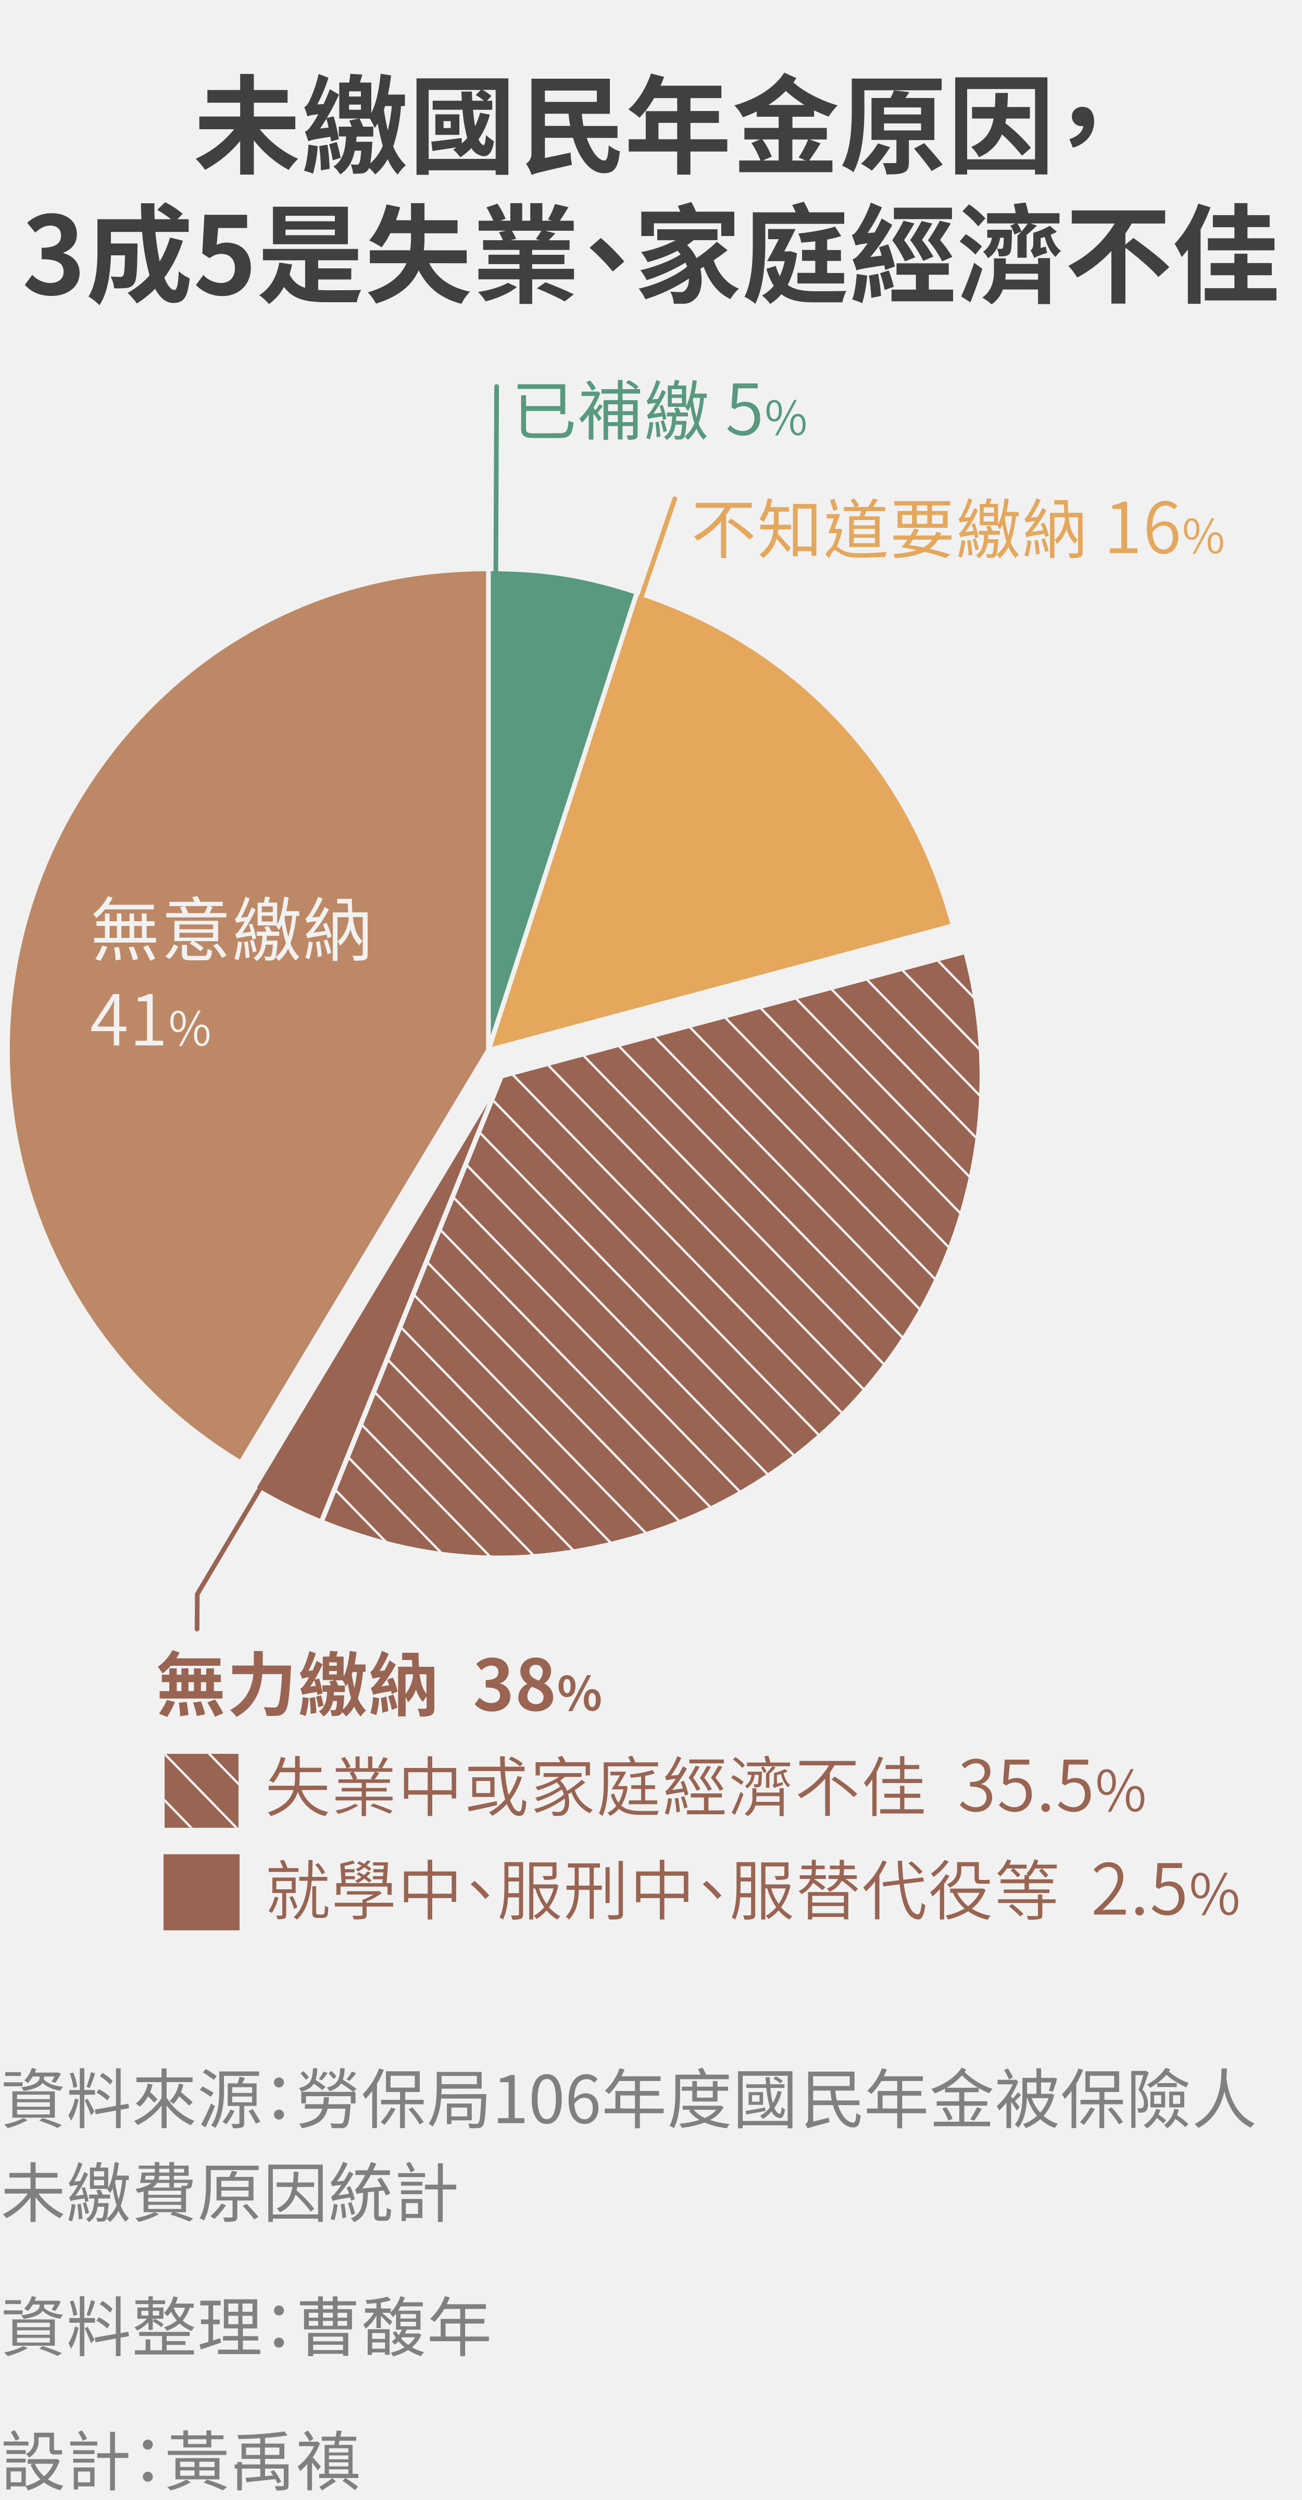 <svg xmlns="http://www.w3.org/2000/svg" viewBox="0 0 556 1067.1"><defs><style>.cls-1{fill:none}.cls-2{fill:#f1f1f1}.cls-3{fill:#996452}.cls-5{fill:#404040}.cls-6{fill:gray}.cls-7{fill:#58997f}.cls-8{fill:#e4a75c}</style><clipPath id="clip-path"><path class="cls-1" d="M214.11 459.26l198.23-53.11c29.34 109.48-35.63 222-145.11 251.34-45.44 12.18-86.38 9.67-130-8z"/></clipPath><clipPath id="clip-path-2"><path class="cls-1" d="M70.34 748.62h31.47v31.47H70.34z"/></clipPath><clipPath id="clip-path-3"><path class="cls-1" d="M115.29 584.75l198.23-53.12c29.34 109.48-35.63 222-145.11 251.35-45.44 12.17-86.39 9.67-130-8z"/></clipPath></defs><path class="cls-2" d="M-1453-64h7200v6072h-7200z" id="bg_f1f1f1"/><g id="範例參考"><path class="cls-3" d="M213.89 459.18L412.34 406c29.36 109.6-35.68 222.26-145.28 251.63-55.57 14.88-109.68 7.28-159-22.35z"/><g clip-path="url(#clip-path)"><path class="cls-2" transform="rotate(-44.24 406.795 416.442)" d="M406.25 274.7h1v283.46h-1z"/><path class="cls-2" transform="rotate(-44.24 397.13 426.116)" d="M396.58 284.36h1v283.46h-1z"/><path class="cls-2" transform="rotate(-44.24 387.47 435.778)" d="M386.92 294.03h1v283.45h-1z"/><path class="cls-2" transform="rotate(-44.24 377.804 445.452)" d="M377.25 303.69h1v283.46h-1z"/><path class="cls-2" transform="rotate(-44.24 368.143 455.113)" d="M367.59 313.36h1v283.46h-1z"/><path class="cls-2" transform="rotate(-44.24 358.47 464.77)" d="M357.93 323.02h1v283.46h-1z"/><path class="cls-2" transform="rotate(-44.24 348.805 474.443)" d="M348.26 332.69h1v283.46h-1z"/><path class="cls-2" transform="rotate(-44.24 339.144 484.105)" d="M338.6 342.35h1V625.8h-1z"/><path class="cls-2" transform="rotate(-44.24 329.479 493.779)" d="M328.93 352.01h1v283.46h-1z"/><path class="cls-2" transform="rotate(-44.24 319.806 503.435)" d="M319.27 361.68h1v283.46h-1z"/><path class="cls-2" transform="rotate(-44.24 310.146 513.097)" d="M309.6 371.34h1V654.8h-1z"/><path class="cls-2" transform="rotate(-44.24 300.48 522.77)" d="M299.94 381.01h1v283.46h-1z"/><path class="cls-2" transform="rotate(-44.24 290.82 532.432)" d="M290.27 390.67h1v283.46h-1z"/><path class="cls-2" transform="rotate(-44.24 281.154 542.106)" d="M280.61 400.34h1V683.8h-1z"/><path class="cls-2" transform="rotate(-44.24 271.494 551.768)" d="M270.94 410h1v283.46h-1z"/><path class="cls-2" transform="rotate(-44.24 261.816 561.436)" d="M261.28 419.67h1v283.45h-1z"/><path class="cls-2" transform="rotate(-44.24 252.155 571.098)" d="M251.62 429.33h1v283.46h-1z"/><path class="cls-2" transform="rotate(-44.24 242.495 580.76)" d="M241.95 438.99h1v283.46h-1z"/><path class="cls-2" transform="rotate(-44.24 232.83 590.433)" d="M232.29 448.66h1v283.46h-1z"/><path class="cls-2" transform="rotate(-44.24 222.34 599.385)" d="M221.8 457.61h1v283.46h-1z"/><path class="cls-2" transform="rotate(-44.24 212.68 609.047)" d="M212.14 467.28h1v283.46h-1z"/><path class="cls-2" transform="rotate(-44.24 203.014 618.72)" d="M202.47 476.94h1V760.4h-1z"/><path class="cls-2" transform="rotate(-44.24 193.353 628.382)" d="M192.81 486.6h1v283.46h-1z"/><path class="cls-2" transform="rotate(-44.24 183.68 638.038)" d="M183.14 496.27h1v283.46h-1z"/><path class="cls-2" transform="rotate(-44.24 172.22 646.065)" d="M171.68 504.28h1v283.46h-1z"/><path class="cls-2" transform="rotate(-44.24 162.559 655.727)" d="M162.02 513.95h1v283.46h-1z"/></g><path class="cls-5" d="M110.93 55.16a44.85 44.85 0 0 0 16.38 12.65 26.09 26.09 0 0 0-4 4.74A48.6 48.6 0 0 1 108.4 59.9v14.63h-5.84V60.18a50.47 50.47 0 0 1-15 12.32 28.12 28.12 0 0 0-4-4.73A44.71 44.71 0 0 0 100 55.16H85.12v-5.43h17.44v-5.89h-14v-5.42h14v-6.86h5.84v6.86h14.4v5.42h-14.4v5.89h17.71v5.43zM135.68 62.38a57.11 57.11 0 0 1-2 11.73 25.74 25.74 0 0 0-3.87-1.24c1.11-2.9 1.66-7.17 1.94-11.13zm5.66-2c-.05-.55-.14-1.24-.23-2-7.13 1.06-8.52 1.52-9.44 1.89-.27-.78-1-3-1.47-4.1 1.06-.23 1.93-1.38 3.18-3.17.46-.69 1.47-2.21 2.57-4.23-3.08.36-4 .59-4.64.92a41.94 41.94 0 0 0-1.38-4c.73-.18 1.42-1.1 2.16-2.53a57.58 57.58 0 0 0 4-11.59l4.18 1.61a65.77 65.77 0 0 1-4.78 11.41l2.71-.18c.92-2 1.89-4.19 2.63-6.35l3.91 2.3a83.17 83.17 0 0 1-5.2 10l2.94-.69a72.12 72.12 0 0 1 2.21 9.75zm-1.48 1.38a93.53 93.53 0 0 1 .92 10.3l-3.77.65a81.68 81.68 0 0 0-.69-10.35zm.46-7.32a64.98 64.98 0 0 0-.92-3.77c-.92 1.47-1.79 2.85-2.71 4.19zm3.45 6.17a62.66 62.66 0 0 1 1.71 6.76l-3.41 1.06a48.14 48.14 0 0 0-1.52-6.85zm27.47-15.32a70.29 70.29 0 0 1-3.31 17.21 22.59 22.59 0 0 0 5.38 8.05 17.3 17.3 0 0 0-3.5 4 24 24 0 0 1-4.28-6.63 20.43 20.43 0 0 1-5.33 6.54 19.75 19.75 0 0 0-2.58-2.81 3.29 3.29 0 0 1-.64 1.1 3.5 3.5 0 0 1-2.49 1.25 27.28 27.28 0 0 1-3.72.14 13.06 13.06 0 0 0-1-4 18.91 18.91 0 0 0 2.49.14 1.1 1.1 0 0 0 1-.41c.42-.51.74-2 1-5.57h-2.76c-.87 4.28-2.57 7.73-6.25 10.17a11.11 11.11 0 0 0-2.86-3.36c4.24-2.76 5.06-7.22 5.39-12.88h-3.09v-4.17h5.48a17.11 17.11 0 0 0-1.06-2.58l4.1-.87h-8.33V35.24h4.23a32.26 32.26 0 0 0 .46-3.73l5.15.33c-.32 1.15-.69 2.34-1 3.4h4.83v13c2.26-4.37 3.36-10.44 4-16.75l4.47.69a91.37 91.37 0 0 1-1.34 8.19h7.23v4.88zm-22.18-4.09h5.07V39h-5.07zm0 5.65h5.07v-2.2h-5.07zM159 60.5s-.05 1.1-.1 1.65a70.25 70.25 0 0 1-.78 7.59 20.44 20.44 0 0 0 5.34-7.49 86.94 86.94 0 0 1-2.16-9.62 18.77 18.77 0 0 1-1.25 2 27.67 27.67 0 0 0-2.11-4h-4.42a33.48 33.48 0 0 1 1.57 3.45h4.32v4.23h-7.13c-.05.78-.09 1.47-.18 2.21zm5.47-15.23c-.18.55-.37 1.1-.55 1.61.46 3 1.06 5.93 1.7 8.79a77.34 77.34 0 0 0 1.7-10.4zM217.1 33.45v41.17h-5.43v-1.93h-28.61v1.93h-5.2V33.45zm-5.43 34.36V38.37H206a15.08 15.08 0 0 1 3.83 2.63L208 43h2.21v3.86H202c.23 2.58.5 5 .87 7a28.35 28.35 0 0 0 2.13-5.74l4.19.83a35.41 35.41 0 0 1-4.83 10.54c.6 1.38 1.29 2.25 2.11 2.43.51.19.88-1.61 1.06-4.27a19.67 19.67 0 0 0 3.41 2.57c-.74 5.66-3.13 7.41-6.17 6a6.6 6.6 0 0 1-3.45-3 27.5 27.5 0 0 1-4.78 3.91 22.31 22.31 0 0 0-3-3.31c.5-.28 1-.6 1.47-.92-3.68.55-7.27 1.06-10.31 1.56l-.5-4c3.36-.37 8.14-.92 12.93-1.56l.09 2.3a21.71 21.71 0 0 0 2.3-2.3 65.9 65.9 0 0 1-2-12.06h-12.76V43h12.47c-.09-1.29-.14-2.58-.23-3.91h4.51c0 1.33.09 2.62.18 3.91h5a22.61 22.61 0 0 0-3.54-2.44l2.16-2.16h-22.25v29.41zm-15.5-10.26h-10.26v-8.74h10.26zm-3.68-5.84h-3.08v2.94h3.08zM250.54 58.84c2 5.71 5 9.66 7.55 9.66 1.15 0 1.61-1.93 1.88-6.48a14.15 14.15 0 0 0 4.74 2.57c-.78 7.64-2.76 9.34-6.9 9.34-5.75 0-10.58-6.35-13.11-15.09h-12v8.6l10.95-2.3a34.28 34.28 0 0 0 .6 5.2c-13.53 3.13-15.78 3.59-17.21 4.37a17.67 17.67 0 0 0-2.43-4.83 4.72 4.72 0 0 0 2.34-3.95V33.58h33.49v15h-12a45.66 45.66 0 0 0 .73 5.19h14.53v5.11zm-17.85-20.19v4.83h22.18v-4.83zm10.81 15.08a48 48 0 0 1-.69-5.19h-10.12v5.19zM310.57 64.68h-15.73v9.85h-5.66v-9.85h-20.7v-5.24h7.27v-12h13.43v-5.57h-9.84a41.67 41.67 0 0 1-6.26 8.37 41.75 41.75 0 0 0-4.74-3.54c4.14-3.5 7.68-9.39 9.66-15.32l5.57 1.42a29.7 29.7 0 0 1-1.52 3.77h26v5.3h-13.2v5.52H307v5.06h-12.16v7h15.73zm-21.39-5.24v-7h-8v7zM338.4 49.82v4.79h14.68v4.92h-7.27l4.6 1.66c-1.61 2.57-3.41 5.33-4.83 7.31h9.89v5h-39.79v-5h9.06a38.5 38.5 0 0 0-3.82-7.45l3.63-1.52h-6.67v-4.92h14.63v-4.79h-9.34v-2.25q-2.9 1.38-5.93 2.48A19.92 19.92 0 0 0 313.6 45c8.65-2.48 16.93-7.13 21.3-14l5.2 2.34c-.41.6-.82 1.2-1.28 1.84 4.5 4.05 12 7.87 18.86 9.8a26.81 26.81 0 0 0-3.78 4.79 63 63 0 0 1-6.25-2.67v2.71zm-12.83 9.71a31.71 31.71 0 0 1 4 7.32l-3.77 1.65h6.71v-9zm18-14.72a52.87 52.87 0 0 1-8-6 41.14 41.14 0 0 1-7.45 6zm-5.2 14.72v9h5.75l-3.08-1.29a42 42 0 0 0 4.05-7.68zM369.13 46.83c0 7.69-.65 19.23-4.69 26.64a21.49 21.49 0 0 0-4.84-2.71c3.82-6.86 4.14-16.84 4.14-23.93V33.54h38.37v5h-33zm11 16a64.71 64.71 0 0 1-7.82 10 42.05 42.05 0 0 0-4.6-2.94 37.73 37.73 0 0 0 7.22-8.7zm8-3v9.27c0 2.48-.46 3.82-2.2 4.55s-4.1.79-7.37.79a18.29 18.29 0 0 0-1.51-4.83h4.87c.6 0 .88-.14.88-.69v-9.2h-10.64v-17.9h8.15a24 24 0 0 0 1.42-3.27l6.58.78c-.55.83-1.1 1.71-1.65 2.49H399v17.94zM377.5 48.86h15.83v-3H377.5zm0 6.81h15.83v-3H377.5zm17.21 5.43c2.44 2.76 6 6.71 7.82 9.2l-4.69 2.7c-1.61-2.43-5-6.57-7.5-9.61zM447.29 33v41.48H442v-2.07h-29v2.07h-5.1V33zM442 68V38h-29v30zm-12.33-17.39c-.1.69-.19 1.33-.33 2a67 67 0 0 1 10.91 10.49l-3.82 3.36a74 74 0 0 0-8.56-9.11 17.78 17.78 0 0 1-9.87 9.73 15.93 15.93 0 0 0-3.27-4.37c6.16-2.63 8.56-6.58 9.57-12.1h-9.2v-4.93h9.75c.14-1.88.18-3.86.23-6h5.34c-.05 2.11-.14 4.09-.28 6h9.66v4.93zM456.67 59.39c3.58-1.15 5.65-3.13 5.93-5.56a2 2 0 0 1-.51 0 4.08 4.08 0 0 1-4.37-4.09c0-2.58 2.07-4.14 4.51-4.14 3.27 0 5 2.44 5 6.3 0 5.2-3.36 9.48-9.06 11.13zM10.6 121.59l3.18-4.28a10.8 10.8 0 0 0 7.59 3.49c3.45 0 5.79-1.7 5.79-4.74 0-3.35-2-5.42-9.38-5.42v-4.88c6.26 0 8.28-2.16 8.28-5.2 0-2.67-1.66-4.23-4.55-4.28-2.44 0-4.42 1.2-6.44 3l-3.46-4.14A15.12 15.12 0 0 1 21.83 91c6.58 0 11 3.22 11 9.07 0 3.68-2.07 6.34-5.71 7.77v.23C31 109.12 34 112 34 116.43c0 6.26-5.47 9.89-12 9.89-5.37 0-9-2.02-11.4-4.73zM78.09 102.72a53.56 53.56 0 0 1-7.91 15.78c1.33 3.32 2.8 5.25 4.27 5.25 1.11 0 1.66-2.3 1.89-8a14.89 14.89 0 0 0 4.66 3.03c-.88 8.51-2.72 10.53-7 10.53-3.22 0-5.75-2.3-7.77-6.07a38.93 38.93 0 0 1-7.78 6.26 35.24 35.24 0 0 0-3.96-4.5 35 35 0 0 0 9.38-7.45A95.54 95.54 0 0 1 60.7 99H47.36v4.92h11.36v2.07c-.13 9.66-.41 13.76-1.47 15.09a4.29 4.29 0 0 1-3.25 1.84 37.68 37.68 0 0 1-5.29.14 12.37 12.37 0 0 0-1.49-5.06c1.66.14 3.22.19 4 .19a1.5 1.5 0 0 0 1.38-.56c.46-.64.64-2.85.78-8.65h-6c-.19 6.72-1.15 15.69-4.92 21.3a24.27 24.27 0 0 0-4.65-3.72c3.48-5.56 3.8-13.56 3.8-19.56V93.57h18.77c-.09-2.26-.19-4.51-.19-6.81h5.75c0 2.3 0 4.55.1 6.81h7a57.9 57.9 0 0 0-5.88-4l3.34-3.27a38.5 38.5 0 0 1 7.5 4.92l-2.21 2.35h4.78V99H66.36a108.12 108.12 0 0 0 1.84 12.6 46.41 46.41 0 0 0 4.41-10.21zM83.7 121.68l3.13-4.33a10.55 10.55 0 0 0 7.49 3.45c3.55 0 6-2.25 6-6.25s-2.3-6.17-5.75-6.17c-2 0-3.13.51-5.11 1.8l-3.08-2 .92-16.51h18.22v5.65H93.17l-.64 7.23a8.72 8.72 0 0 1 4.09-1c5.71 0 10.49 3.41 10.49 10.81 0 7.59-5.61 12-11.91 12a15.52 15.52 0 0 1-11.5-4.68zM135.86 123.75c1.2.09 2.44.14 3.68.14 2.58 0 11.41 0 14.68-.14a18.56 18.56 0 0 0-1.84 5.24h-13.11c-8.42 0-14.13-1.19-18-6.53a20.68 20.68 0 0 1-6.44 7.31 22 22 0 0 0-4.13-3.77c4.69-2.9 7.5-7.78 8.56-13.94l5.47.82c-.32 1.48-.69 2.86-1.06 4.19a10.13 10.13 0 0 0 6.63 5.75V111.1h-18v-4.83h40.58v4.83h-17.02v3.45H150v4.74h-14.14zm12.7-19.51h-32v-16h32zM143 92.1h-21.08v2.34H143zm0 5.9h-21.08v2.39H143zM183.29 112.34c3.22 6.21 8.88 10.4 17.44 12.14a20.46 20.46 0 0 0-3.68 5.2c-9-2.34-14.54-7.08-18.27-14.3-2.58 5.84-7.82 11-18.22 14.21a21.09 21.09 0 0 0-3.49-4.78c9.66-2.86 14.3-7.41 16.51-12.47h-15.64v-5.52h17.21a38.37 38.37 0 0 0 .36-5.52v-1.75h-8.83a34.8 34.8 0 0 1-3.72 6 40.32 40.32 0 0 0-5.34-2.94c3.36-3.55 6-9.48 7.45-15.37l5.8 1.24a72.54 72.54 0 0 1-1.75 5.52h6.39v-7.29h5.76V94h14.12v5.57h-14.12v1.75a44.86 44.86 0 0 1-.28 5.52h18.31v5.52zM220.73 122.51c-3.13 2.62-8.65 5-13.38 6.11a21.44 21.44 0 0 0-3.23-4c4.61-.65 9.94-2.21 12.75-3.91zm24.38-7.78v4.51h-17.84v10.49h-5.43v-10.49h-17.53v-4.51h17.53v-2h-13.25v-4h13.25v-2.07h-15.55v-4.14h8.46a24.64 24.64 0 0 0-1.7-3.36l3.08-.69H204.4v-4.26h6.26a41.83 41.83 0 0 0-2.95-5.7l4.7-1.57a30.3 30.3 0 0 1 3.49 6.44l-2.21.83h4.24v-7.5H223v7.5h3.45v-7.5h5.15v7.5h4.09l-1.65-.5a39.87 39.87 0 0 0 2.96-6.63l5.75 1.34c-1.28 2.11-2.53 4.18-3.68 5.79H245v4.28h-12.17l4.33 1.11c-1 1.1-2 2.11-2.81 2.94h8.88v4.14h-16v2.07h13.8v4h-13.8v2zm-26.54-16.24a21.45 21.45 0 0 1 1.84 3.45l-2.48.6h12.56l-1.66-.51c.73-1 1.7-2.43 2.35-3.54zm14.35 22c3.73 1.38 9.16 3.68 12.1 5.15l-3.86 3c-2.67-1.51-8-4-11.92-5.56zM266.6 111.65l-4.93 4.23a84.72 84.72 0 0 0-9.89-10.12l4.79-4.19a87.39 87.39 0 0 1 10.03 10.08zM310.71 106.82a129.4 129.4 0 0 1-5.93 4.28c1.79 5.42 5.47 10 10.76 12.1a19.61 19.61 0 0 0-3.63 4.46c-5.52-2.62-9.16-7.55-11.41-13.8-.46.32-1 .6-1.43.87 1.29 5.52.19 10.81-2.16 12.74a6.8 6.8 0 0 1-5.47 2.17h-3.73a12.32 12.32 0 0 0-1.47-5.2 35.66 35.66 0 0 0 4.14.23 2.51 2.51 0 0 0 2.48-1.1c.78-.74 1.33-2.44 1.33-4.65a72.4 72.4 0 0 1-18.58 8.83 22.46 22.46 0 0 0-2.85-4.55c7.26-1.56 16.1-5.52 20.65-9.39a14.93 14.93 0 0 0-.69-1.74 76.6 76.6 0 0 1-16.56 7.5 23.69 23.69 0 0 0-2.71-4.24c5.65-1.19 13.2-4.09 17.2-6.76-.41-.51-.83-1-1.29-1.52a61 61 0 0 1-12.79 4.83 24.85 24.85 0 0 0-2.8-4.28 55.11 55.11 0 0 0 14.81-5.06h-7.91v-4.69h25.72v4.64h-10.22a20.1 20.1 0 0 1-2.76 2.12 17.72 17.72 0 0 1 4 5.57 61.15 61.15 0 0 0 8.7-7zm-31.47-6.07h-5.38v-10.4h16.65a19.3 19.3 0 0 0-1.1-2.44l5.8-1.66a24.53 24.53 0 0 1 2 4.1h16.37v10.4H308v-5.43h-28.76zM326.81 103.83c0 7.4-.6 18.72-4.28 25.85a21.48 21.48 0 0 0-4.6-3c3.31-6.62 3.54-16.19 3.54-22.86v-13.2h18.31a25.15 25.15 0 0 0-1.52-3.12l5-1.38a35.64 35.64 0 0 1 2.25 4.5h15v4.93h-33.7zm13.52 4.28a40.82 40.82 0 0 1-3.95 13.52c2.94 2.12 6.85 2.62 11.54 2.67 2.26 0 10.72 0 13.53-.14a17.23 17.23 0 0 0-1.7 4.88h-12.1c-5.89 0-10.45-.74-14-3.45a19.49 19.49 0 0 1-4.78 4.14 17.06 17.06 0 0 0-3.45-3.59 17.36 17.36 0 0 0 5-4.14 27.82 27.82 0 0 1-3.13-7.27l4-1.24a20 20 0 0 0 1.74 4.37 32.06 32.06 0 0 0 2.07-6.4h-7.54c1.47-2.53 3.31-6 5-9.38H328v-4.33h11.73c-1.47 3-3.22 6.58-4.83 9.57h1.75l.83-.13zm7.82 8.37v-5.15h-5.65v-4.65h5.65V103c-2.07.23-4 .41-6 .55a13.19 13.19 0 0 0-1.24-3.86c5.43-.6 11.78-1.66 15.69-3l2.62 4.1a56.8 56.8 0 0 1-6 1.47v4.46h5.89v4.65h-5.89v5.15h7.23V121h-19.93v-4.55zM378 115.24c-.1-.55-.23-1.25-.37-2-9.2 1.38-10.86 1.7-11.87 2.21-.28-1-1.11-3.41-1.7-4.79 1.15-.27 2.16-1.29 3.58-3 .56-.64 1.62-2 2.9-3.82-3.45.42-4.46.69-5.15 1a46.64 46.64 0 0 0-1.61-4.51c.92-.28 1.7-1.15 2.62-2.53a52.42 52.42 0 0 0 5.48-11.32l4.74 2a65.7 65.7 0 0 1-6.17 11l3-.23a60.31 60.31 0 0 0 3.08-6l4.51 2.76a83.3 83.3 0 0 1-9.39 13.71l4.83-.6c-.32-1.24-.73-2.48-1.1-3.58l3.91-1.25a66.79 66.79 0 0 1 2.85 9.48zm-7.69 2.39a55.08 55.08 0 0 1-2.11 11.78 28.86 28.86 0 0 0-4.28-1.57c1.1-2.76 1.65-7 1.93-10.9zm4.7-.78a89.24 89.24 0 0 1 1.24 9.47l-4.19.83a84.43 84.43 0 0 0-1-9.52zm4.55-1.43a63 63 0 0 1 2.12 7l-3.87 1.38a52 52 0 0 0-2-7.17zm27.44 8.19v5h-26.28v-5h10.4v-6.35h-8.28v-4.88h22.31v4.88h-8.51v6.35zm-16.53-28.25c-1.38 2.39-2.94 5-4.41 7.13a50.43 50.43 0 0 1 4.74 7.36l-4.37 1.71a47.09 47.09 0 0 0-5.43-9 71 71 0 0 0 4.83-8.33zm16.06-1.84h-24.8v-4.87h24.8zm-12.28 17.85a49.09 49.09 0 0 0-5.57-8.88 72.66 72.66 0 0 0 4.88-8.14l4.6 1.06c-1.38 2.34-3 4.92-4.42 7a54.24 54.24 0 0 1 4.83 7.13zm8.09.19a45.42 45.42 0 0 0-6.07-9 71 71 0 0 0 5.06-8.33l4.69 1.1c-1.42 2.44-3.08 5-4.6 7.13a51 51 0 0 1 5.25 7.18zM416.55 108.66a45.65 45.65 0 0 0-6.76-5.57l2.67-3.13a45.26 45.26 0 0 1 6.85 5.2zm2.95 6.07c-1.48 4.74-3.36 10-5.11 14.31l-3.91-2.53a153.39 153.39 0 0 0 5.52-14.36zm-1.75-18.13a42.87 42.87 0 0 0-6.75-6.39l2.81-3a42.36 42.36 0 0 1 7 6zm25.53 13.58h5.11v19.59h-5.11v-6.21h-15a13.2 13.2 0 0 1-4.83 6.35 24 24 0 0 0-4-2.9c4.37-2.94 5-7.86 5-11v-5.75h5.06v2.39h13.8zm-16.15-8.7c-.69 3.87-2.25 6.81-5.24 8.7a11.2 11.2 0 0 0-2.07-2.76 8.69 8.69 0 0 0 3.77-5.94h-2v-3.4h10.54v1.33c-.09 5.48-.23 8-.92 8.79a2.64 2.64 0 0 1-2 1.1 14.32 14.32 0 0 1-2.62.14 12 12 0 0 0-.83-3.36 8.48 8.48 0 0 0 1.65.14.85.85 0 0 0 .83-.37c.23-.37.32-1.52.42-4.37zm6.49-6.12h-12.1V91h12.19a36.54 36.54 0 0 0-.78-3.91l5-.64A24.71 24.71 0 0 1 439.1 91h13.34v4.37h-12.38l2.76.92c-1.52 1.43-3.17 3-4.65 4.19h.24V110h-3.91v-9.43h-.05.05a34.87 34.87 0 0 0 4.37-5.11h-4.37a14 14 0 0 1 1.7 3.36l-3 1.29a15.84 15.84 0 0 0-1.71-3.77zm9.66 24v-2.56h-13.8c-.05.78-.09 1.66-.18 2.53zm8.05-20.42a17.88 17.88 0 0 1-2.67 1.24c.92 2.85 2.4 5.56 4.42 6.9a11 11 0 0 0-2.25 2.57c-2.26-1.79-3.82-5.06-4.7-8.51-.59.19-1.19.33-1.74.51v4.19l2.25-.6a12.14 12.14 0 0 0 .55 2.67c-4.09 1.38-5.06 1.84-5.61 2.3V110a15.92 15.92 0 0 0-1.52-3.18c.6-.32 1.2-1.15 1.2-2.94v-4.51a29.48 29.48 0 0 0 7-3zM484 101.57c4.92 3.55 12 8.84 15.32 12.47l-4.65 4.19c-2.85-3.41-9.1-8.65-14.07-12.47v23.83h-6v-22.45a55.24 55.24 0 0 1-14.6 11.32 33.06 33.06 0 0 0-3.78-5A48.22 48.22 0 0 0 476 95.41h-18.32V89.8h39.88v5.61h-14.31a48 48 0 0 1-2.66 4.23v4.79zM516.93 88.51a73.46 73.46 0 0 1-4.24 9.43v31.74h-5.43V106.5a41.49 41.49 0 0 1-2.66 3.22 39.56 39.56 0 0 0-3-5.62 47.46 47.46 0 0 0 10.12-17.2zM545.08 123v5.24h-30.59V123h12.65v-5.52H517v-5.2h10.12v-4h5.57v4h10.41v5.2h-10.39V123zm-17.94-26h-9.2v-5.18h9.2v-5.11h5.57v5.11h9.47v5.11h-9.47v4.78h11.54v5.15h-28.43v-5.15h11.32z"/><path class="cls-6" d="M9.63 890.48h-8v-1.68h8zm2.21 14.45a37.79 37.79 0 0 1-8.54 3.41 13.38 13.38 0 0 0-1.54-1.57 33 33 0 0 0 8.24-2.68zm-2.91-18.85H2.24v-1.62h6.69zm-3.64 6.58h18.12v11.23H5.29zm2 3.31h14v-1.91h-14zm0 3.24h14v-1.9h-14zm0 3.31h14v-2h-14zM14 886.31a14.41 14.41 0 0 1-2.1 2.8 9.42 9.42 0 0 0-1.54-1.11 12 12 0 0 0 3.22-5.32l1.88.42c-.17.53-.4 1-.59 1.54h9.38l.33-.08 1.4.47a26.15 26.15 0 0 1-2.35 4l-1.63-.51a15.93 15.93 0 0 0 1.31-2.21h-4.47v.36a6.25 6.25 0 0 1-.08.92c1.48 1.68 4.53 2.78 8.2 3.08a7.77 7.77 0 0 0-1.17 1.66 13.48 13.48 0 0 1-7.62-3.28c-.92 1.37-3.13 2.66-8.06 3.42A6.91 6.91 0 0 0 9 890.93c7.25-1 7.92-2.89 7.92-4.34v-.28zm4.2 17.75a77.94 77.94 0 0 1 8.23 3l-1.82 1.21a66.82 66.82 0 0 0-7.84-3.11zM33.52 896.19c-.59 3.11-1.77 7-3.23 9a10.69 10.69 0 0 0-1.09-2.29 20.65 20.65 0 0 0 2.8-7.23zm2.49-2.1v14.28h-1.93v-14.28H29.6v-2h4.48v-9.32H36v9.32h4.56v2zm-4.68-2.94a29 29 0 0 0-1.54-6.15l1.51-.36a25.72 25.72 0 0 1 1.7 6.09zm6 4.59c.54.81 2.55 4.62 3 5.57l-1.48 1.54c-.51-1.51-2.05-5.09-2.63-6.3zm3.28-10.8a55.58 55.58 0 0 1-2.3 6.27l-1.37-.45a45.79 45.79 0 0 0 1.88-6.27zm10.92 15.54v7.86h-2v-7.5l-8.68 1.6-.33-2 9-1.6v-16.03h2v15.7l3.3-.58.31 1.9zm-5.68-3.93a23.5 23.5 0 0 0-4.62-3.36l1-1.45a22.68 22.68 0 0 1 4.67 3.14zm1.2-6.77a22.72 22.72 0 0 0-4.4-3.61l1.07-1.4a21.44 21.44 0 0 1 4.39 3.41zM71.15 895.35a24.92 24.92 0 0 0 11.92 9.94 9 9 0 0 0-1.54 1.85 27.38 27.38 0 0 1-10.38-8.49v9.69H69v-9.6a29.12 29.12 0 0 1-10.25 8.31 9.44 9.44 0 0 0-1.46-1.73A27 27 0 0 0 69 895.55v-6.84H58.29v-2H69v-3.86h2.13v3.86h11.13v2H71.15zm-6-5.63a22.93 22.93 0 0 1-1.06 3.28 33.67 33.67 0 0 1 3.16 3.08l-1.42 1.42a36 36 0 0 0-2.61-2.71 14.74 14.74 0 0 1-3.53 4.39 13.17 13.17 0 0 0-1.69-1.31 14.26 14.26 0 0 0 5.1-8.51zm13.13 0a19.6 19.6 0 0 1-1 3.31 57.18 57.18 0 0 1 5 4.31l-1.48 1.43a47.53 47.53 0 0 0-4.37-4 13.15 13.15 0 0 1-2.34 3.23 11 11 0 0 0-1.74-1.12 13.29 13.29 0 0 0 4-7.56zM90 895a46.45 46.45 0 0 0-4.71-3l1.21-1.46c1.51.84 3.64 2 4.73 2.77zm1.76 4c-1.15 2.94-2.71 6.39-4 9l-1.86-1.2a88.1 88.1 0 0 0 4.26-9zm-.45-11.26c-1.06-.83-3.13-2.21-4.64-3.19l1.2-1.43a55.2 55.2 0 0 1 4.68 3zm4.37 4.06c0 4.88-.47 11.79-3.78 16.47a6.16 6.16 0 0 0-1.71-1.09c3.17-4.48 3.45-10.78 3.45-15.38v-7.64h17v1.9h-15zm4.45 9.16a28 28 0 0 1-3.52 5.74 16.71 16.71 0 0 0-1.61-1.07 19.26 19.26 0 0 0 3.33-5.18zm4.15-2.07v7.31c0 1-.17 1.56-1 1.87a11.11 11.11 0 0 1-3.81.28 7.36 7.36 0 0 0-.59-1.79c1.34.06 2.58 0 2.88 0s.48-.11.48-.42v-7.28h-5v-9.61h4.23c.3-.89.64-2 .81-2.82l2.32.47c-.39.81-.78 1.63-1.14 2.35h6.1v9.61zm-5.13-5.57h8.52v-2.44h-8.5zm0 4h8.52v-2.46h-8.5zm8.8 2.94c1.09 1.71 2.49 4 3.19 5.35l-1.91.84a53.43 53.43 0 0 0-3.08-5.49zM117 888.88a2.13 2.13 0 1 1 2.13 2.1 2.07 2.07 0 0 1-2.13-2.1zm0 13.72a2.13 2.13 0 1 1 2.13 2.1 2.08 2.08 0 0 1-2.13-2.1zM137.62 892.13c-.81-.73-2.3-1.85-3.58-2.77-1 1.6-2.64 2.69-5.38 3.44a5.88 5.88 0 0 0-1-1.54c5-1.26 5.77-3.53 6-8.48h1.85a18.59 18.59 0 0 1-.73 5 48.51 48.51 0 0 1 4.26 3zm12.09 6a8.26 8.26 0 0 1-.08 1c-.39 5.41-.78 7.59-1.6 8.4a2.76 2.76 0 0 1-2.07.84c-.84 0-2.54 0-4.28-.08a4.63 4.63 0 0 0-.67-2c1.73.14 3.5.17 4.14.17a1.69 1.69 0 0 0 1.15-.28c.53-.48.89-2.16 1.2-6.13h-7.61c-1.07 4.45-3.7 7-11 8.34a6.46 6.46 0 0 0-1.09-1.88c6.41-1.06 8.79-3 9.8-6.46h-7.4v-1.91h7.8a30 30 0 0 0 .31-3h2.18c-.08 1.06-.17 2.07-.31 3zm-19.06-10.39a33.62 33.62 0 0 0-2.33-2.74l1.24-1a32.08 32.08 0 0 1 2.35 2.6zm20.21 5.13h.95v4.93h-2v-3.08h-19.16v3.08h-2v-4.93h22.12c-1.15-1-3.27-2.41-5.1-3.61-1 1.51-2.49 2.57-5 3.33a4.16 4.16 0 0 0-1.09-1.54c4.68-1.26 5.49-3.56 5.69-8.26h1.9a17.91 17.91 0 0 1-.73 4.9c1.93 1.17 4.45 2.86 5.8 3.86zm-10.94-8c-.87 1.12-1.8 2.29-2.52 3.11l-1.27-.59a22.23 22.23 0 0 0 2.05-3.2zm2.57 2.55a21.63 21.63 0 0 0-2.16-2.47l1.18-1a19.16 19.16 0 0 1 2.16 2.3zm9.58-2.52a36.48 36.48 0 0 1-2.8 3.27l-1.32-.62a18.2 18.2 0 0 0 2.32-3.36zM163.91 883.45a41.86 41.86 0 0 1-2.94 6v18.87h-2v-15.88a30.28 30.28 0 0 1-2.91 3.47 16.26 16.26 0 0 0-1.17-2 31.62 31.62 0 0 0 7-11zm5 16.69a43.57 43.57 0 0 1-4.73 6.86 13.39 13.39 0 0 0-1.62-1.21 30.16 30.16 0 0 0 4.5-6.24zm4-2v10.19h-2.08v-10.15h-8.09v-1.91h8.09v-3.33h-6v-8.85h14.42v8.85H173v3.33h7.92v1.91zm-6.17-7.09h10.39V886h-10.34zm9.33 8.43a47.83 47.83 0 0 1 4.84 6.27l-1.68 1a43.26 43.26 0 0 0-4.76-6.44zM207.65 893.81v1c-.37 8.51-.7 11.62-1.54 12.6a2.37 2.37 0 0 1-1.91.9 24.56 24.56 0 0 1-3.72 0 4.5 4.5 0 0 0-.59-1.93c1.49.14 2.83.17 3.39.17a1.12 1.12 0 0 0 1-.4c.62-.64.92-3.3 1.23-10.41h-17.13c-.36 4.06-1.31 8.59-3.67 12a6 6 0 0 0-1.65-1.31c3.14-4.54 3.45-10.89 3.45-15.46v-6.61h19.18v7.14h-17.11c0 .76 0 1.57-.08 2.41zm-19.07-7.76v3.53h15.06v-3.53zm4.17 19v1.62h-1.9v-8.82h10.61V905zm0-5.49v3.78h6.78v-3.78zM212.63 904.09h4.56v-15.32h-3.63v-1.62a13.15 13.15 0 0 0 4.25-1.46h2v18.4h4.12v2.12h-11.3zM227.08 895.88c0-7.14 2.49-10.58 6.41-10.58s6.39 3.47 6.39 10.58-2.5 10.7-6.39 10.7-6.41-3.58-6.41-10.7zm10.3 0c0-6-1.57-8.51-3.89-8.51s-3.92 2.52-3.92 8.51 1.57 8.65 3.92 8.65 3.89-2.6 3.89-8.65zM253.79 889a4.33 4.33 0 0 0-3.3-1.57c-2.8 0-5.18 2.15-5.3 8.54a6.41 6.41 0 0 1 4.68-2.49c3.47 0 5.69 2.15 5.69 6.44 0 4-2.69 6.66-5.89 6.66-3.94 0-6.86-3.39-6.86-10.16 0-8 3.62-11.12 7.59-11.12a6.29 6.29 0 0 1 4.79 2.1zm-.64 10.92c0-2.78-1.21-4.54-3.7-4.54-1.29 0-2.85.73-4.2 2.63.31 4.26 1.85 6.58 4.42 6.58 1.97 0 3.48-1.88 3.48-4.67zM283.39 902h-10.14v6.41h-2.1V902h-12.93v-2h4.59v-7.5h8.34v-4.26h-6.8a26 26 0 0 1-4.26 5.52 12.57 12.57 0 0 0-1.79-1.32 23.66 23.66 0 0 0 6.3-9.66l2.1.51c-.39 1-.84 2-1.29 2.94h16.69v2h-8.85v4.26h8.21v2h-8.21v5.54h10.14zm-12.24-2v-5.6h-6.27v5.54zM290.44 893.11c0 4.45-.33 10.86-2.69 15.26a7.13 7.13 0 0 0-1.84-1c2.27-4.2 2.49-10.14 2.49-14.31v-7.53h10.78c-.34-.79-.73-1.71-1.12-2.44l2-.5a19.84 19.84 0 0 1 1.43 2.94h9.72v1.93h-20.77zm18.57 6.3a14 14 0 0 1-5.8 5.49 36.53 36.53 0 0 0 8.4 1.68 7.57 7.57 0 0 0-1.17 1.79 33.34 33.34 0 0 1-9.55-2.41 40 40 0 0 1-9.8 2.24 8 8 0 0 0-.9-1.73 40.49 40.49 0 0 0 8.51-1.63 13.92 13.92 0 0 1-4.5-3.94l1-.4h-3.67v-1.71h15.82l.39-.11zM295.62 897v-4.62h-4.48v-1.73h4.48v-2.41h2v2.41h6.78v-2.41h2v2.41h4.51v1.73h-4.51V897zm.62 3.5A12.86 12.86 0 0 0 301 904a13.05 13.05 0 0 0 4.93-3.47zm1.37-8.12v2.94h6.78v-2.94zM338.41 884.07v24.36h-2.05v-1.29h-19.2v1.29h-2v-24.36zm-2.05 21.19V886h-19.2v19.29zm-9.49-4.26c-2.91.56-5.88 1.14-8.17 1.56l-.28-1.56c2.12-.34 5.23-.9 8.37-1.46zm6.94-8.15a21.59 21.59 0 0 1-3.1 6.86c.58 1.48 1.34 2.43 2.27 2.57.39.12.67-1.09.86-2.88a4.91 4.91 0 0 0 1.35.92c-.37 3.06-1.32 4.18-2.77 3.62a4.55 4.55 0 0 1-2.92-2.72 17.64 17.64 0 0 1-3.69 3.22 10.76 10.76 0 0 0-1.23-1.32 14.68 14.68 0 0 0 4.22-3.66 40.78 40.78 0 0 1-1.54-8.26h-8.56v-1.57h8.42c-.08-1-.16-2-.22-3h1.79c.06 1 .11 2 .17 3H335v1.57h-6a40.17 40.17 0 0 0 1 6.44 19.75 19.75 0 0 0 2.07-5.15zm-7.95.11v5.43h-6.18V893zm-1.51 1.32h-3.22v2.8h3.22zm8.9-5a11.23 11.23 0 0 0-3-2l1-1a11.88 11.88 0 0 1 3 1.91zM357.87 898.51c1.45 4.46 4 7.51 6.52 7.48.81 0 1.15-1.15 1.29-4.09a5.47 5.47 0 0 0 1.82 1c-.34 4.09-1.18 5.15-3.22 5.15-3.75 0-7-3.94-8.6-9.52h-8.43v7l6.73-1.62a9.63 9.63 0 0 0 .22 1.9c-7.62 2.05-8.65 2.3-9.32 2.72a6.58 6.58 0 0 0-1-1.9 2.27 2.27 0 0 0 1.23-2.05v-20.35h19.79v8.1h-8.17a25.52 25.52 0 0 0 .61 4.22H367v2zm-10.62-12.32v4.18h15.6v-4.18zm7.93 10.36a32.33 32.33 0 0 1-.56-4.22h-7.37v4.22zM395.39 902h-10.14v6.41h-2.1V902h-12.93v-2h4.59v-7.5h8.34v-4.26h-6.8a26 26 0 0 1-4.26 5.52 12.57 12.57 0 0 0-1.79-1.32 23.66 23.66 0 0 0 6.3-9.66l2.1.51c-.39 1-.84 2-1.29 2.94h16.69v2h-8.85v4.26h8.21v2h-8.21v5.54h10.14zm-12.24-2v-5.6h-6.27v5.54zM411.79 893.05v3.81h9.78v1.91h-9.78v6.83h11v1.93h-24.02v-1.93h10.87v-6.83H400v-1.91h9.6v-3.81h-6.05v-1.53a34.28 34.28 0 0 1-4.45 2 7.75 7.75 0 0 0-1.4-1.91c5.21-1.7 10.36-5 13-9.12l1.9.89c-.19.31-.45.67-.7 1a30.43 30.43 0 0 0 12 7.22 7.79 7.79 0 0 0-1.46 1.83 32.78 32.78 0 0 1-4.5-2.16V893zm-7.7 6.33a23 23 0 0 1 2.69 5l-1.82.75a22.83 22.83 0 0 0-2.57-5.07zm13.53-8.26a32.58 32.58 0 0 1-6.81-5.26 28.19 28.19 0 0 1-6.55 5.26zm-3.28 13.41a31.74 31.74 0 0 0 2.91-5.15l2 .76a49.05 49.05 0 0 1-3.3 5.07zM434.28 900.92c-.51-.84-1.57-2.46-2.49-3.81v11.23h-2v-10.89a26.18 26.18 0 0 1-3.14 3.39 8.78 8.78 0 0 0-1-1.88 27.18 27.18 0 0 0 6.83-9.32H426v-1.91h7.5l.31-.08 1 .81a31.35 31.35 0 0 1-3.08 6.19v.11c.22.25.5.62.81 1a33.26 33.26 0 0 0 2.18-2.72l1.28 1.16c-.87.9-1.82 1.91-2.6 2.58.84 1.06 1.65 2.16 2 2.55zm-3.39-13.3a23.88 23.88 0 0 0-2.13-4l1.6-.78a30.2 30.2 0 0 1 2.21 3.75zm19.29 6.5a20.32 20.32 0 0 1-4.53 9 15.93 15.93 0 0 0 6.13 3.38 6.76 6.76 0 0 0-1.29 1.77 16.86 16.86 0 0 1-6.24-3.75 20.22 20.22 0 0 1-6.25 3.83 6.12 6.12 0 0 0-1.15-1.68 17.39 17.39 0 0 0 6-3.55 21.81 21.81 0 0 1-4.09-7.56h-.25c-.11 4-.84 9.12-3.64 12.62a6.68 6.68 0 0 0-1.48-1.34c2.91-3.67 3.22-8.79 3.22-12.66v-7.28h6v-4.09h2v4.09h5l.34-.09 1.46.39a52.48 52.48 0 0 1-1.8 5.6l-1.73-.42a31.84 31.84 0 0 0 1-3.53h-4.31v4.85h4l.39-.09zm-11.59-5.27v4.85h4v-4.85zm2 6.7a18.3 18.3 0 0 0 3.62 6.18 17.33 17.33 0 0 0 3.55-6.18zM462.53 883.45a41.86 41.86 0 0 1-2.94 6v18.87h-2v-15.88a30.28 30.28 0 0 1-2.91 3.47 15.2 15.2 0 0 0-1.18-2 31.5 31.5 0 0 0 7.06-11zm5 16.69a43.57 43.57 0 0 1-4.73 6.86 14.22 14.22 0 0 0-1.62-1.21 30.16 30.16 0 0 0 4.5-6.24zm4-2v10.19h-2.03v-10.15h-8.09v-1.91h8.09v-3.33h-6v-8.85h14.42v8.85h-6.3v3.33h7.92v1.91zm-6.16-7.09h10.43V886h-10.38zm9.32 8.43a47.83 47.83 0 0 1 4.84 6.27l-1.68 1a43.26 43.26 0 0 0-4.76-6.44zM490.53 884.63c-.78 2.27-1.74 5-2.63 7.28a9.05 9.05 0 0 1 2.35 6c0 1.51-.31 2.71-1 3.27a3 3 0 0 1-1.39.53 11.58 11.58 0 0 1-1.77 0 4.29 4.29 0 0 0-.53-1.84 10.52 10.52 0 0 0 1.57 0 1.26 1.26 0 0 0 .81-.25 2.58 2.58 0 0 0 .56-1.93 8.7 8.7 0 0 0-2.33-5.66c.76-2 1.54-4.42 2.05-6.3h-3.33v22.49h-1.8v-24.29h5.89l.3-.12zm5 15.9a15.6 15.6 0 0 1-.81 2.07 17.78 17.78 0 0 1 3.18 2.4l-1.1 1.4a20.11 20.11 0 0 0-2.8-2.4 14.94 14.94 0 0 1-4.19 4.46 9.93 9.93 0 0 0-1.43-1.38 11.82 11.82 0 0 0 5.35-6.94zm-1.34-11.4a24.52 24.52 0 0 1-3 2 8.27 8.27 0 0 0-1.4-1.37 21.1 21.1 0 0 0 7.95-7.14l2 .65c-.2.31-.39.61-.62.92a26.45 26.45 0 0 0 8.46 4.87 8.31 8.31 0 0 0-.95 1.88 33.66 33.66 0 0 1-8.54-5.38 24.16 24.16 0 0 1-3.84 3.56h8.26v1.68h-8.34zm-2.91 3.64h6.27v6.73h-6.27zm1.59 5.21h3v-3.67h-3zm10.45 2.41a14.63 14.63 0 0 1-.7 2.44 29.5 29.5 0 0 1 4.81 3.72l-1.23 1.4a32.63 32.63 0 0 0-4.34-3.55 11.2 11.2 0 0 1-3.39 4 9.13 9.13 0 0 0-1.4-1.37 10.43 10.43 0 0 0 4.37-6.89zm-4-7.62h6.39v6.73h-6.39zm1.6 5.21H504v-3.67h-3.11zM523.91 882.89c0 1-.06 2.41-.2 4.06.42 3.33 2.1 15 12 19.43a6.43 6.43 0 0 0-1.52 1.77c-7-3.28-10-10.19-11.34-15.4-1.29 5.6-4.25 11.87-11.09 15.51a6.66 6.66 0 0 0-1.67-1.63c11.62-5.88 11.45-19.48 11.53-23.74zM16.41 936.27a28.18 28.18 0 0 0 10.69 8.8 9.64 9.64 0 0 0-1.51 1.76 31.24 31.24 0 0 1-10.39-9v10.58h-2.15V937.9a30.61 30.61 0 0 1-10.31 8.9 10.62 10.62 0 0 0-1.51-1.7 27.88 27.88 0 0 0 10.64-8.83H2v-2h11.05v-4.81H4v-2h9.05v-4.56h2.15v4.56h9.33v2H15.2v4.81h11.26v2zM32.23 941a42.16 42.16 0 0 1-1.46 7.2 10.68 10.68 0 0 0-1.57-.56 31.08 31.08 0 0 0 1.4-6.92zm4.14-1.12c-.06-.42-.17-1-.28-1.51-4.76.7-5.54.89-6 1.15a9.41 9.41 0 0 0-.59-1.71c.53-.14 1.07-.84 1.82-1.91.34-.5 1.12-1.7 2-3.27-2.47.31-3.05.42-3.39.61-.11-.36-.39-1.2-.59-1.67.42-.12.84-.68 1.29-1.57a37.14 37.14 0 0 0 2.89-7.14l1.67.67a42.62 42.62 0 0 1-3.41 7.59l2.49-.2c.62-1.26 1.26-2.58 1.74-3.86l1.59.87a52.49 52.49 0 0 1-5.35 9.32l3.48-.48c-.23-1-.54-2-.84-2.94l1.37-.25a36.32 36.32 0 0 1 1.54 5.91zm-1.87.78a62.5 62.5 0 0 1 .72 6.39l-1.57.25a52.14 52.14 0 0 0-.61-6.41zm2.18-.64a37.26 37.26 0 0 1 1.32 4.54l-1.45.45a42.18 42.18 0 0 0-1.21-4.68zm9.66.31v.78c-.31 4.23-.62 5.88-1.18 6.5a1.92 1.92 0 0 1-1.37.62c-.45 0-1.34.05-2.26 0a5.12 5.12 0 0 0-.43-1.6c.87.08 1.6.11 1.94.11a.83.83 0 0 0 .7-.25c.28-.37.56-1.57.78-4.56h-2.8c-.48 2.88-1.51 5.06-3.78 6.52a5.55 5.55 0 0 0-1.15-1.32c2.72-1.68 3.31-4.56 3.5-8.73H38v-1.68h3.89c-.23-.62-.53-1.26-.79-1.79l1.68-.37a14 14 0 0 1 1.07 2.16H47v1.68h-5c0 .67-.06 1.31-.11 1.93zm7.5-9.83a45.34 45.34 0 0 1-2.29 10.92 14.33 14.33 0 0 0 3.52 5.43 6.84 6.84 0 0 0-1.37 1.51 15.34 15.34 0 0 1-3.08-4.78 13.5 13.5 0 0 1-3.69 4.84 6.66 6.66 0 0 0-1.38-1.43 13.24 13.24 0 0 0 4.23-5.71 43.42 43.42 0 0 1-1.65-7.28 15.55 15.55 0 0 1-1.15 2.1 10.06 10.06 0 0 0-1.15-1.6l.15-.22h-7.56v-9.1h2.52c.19-.78.36-1.74.47-2.38l2 .22c-.23.73-.48 1.49-.67 2.16h3.46v8.71c1.54-2.83 2.3-6.81 2.77-11l1.79.26c-.25 1.87-.56 3.75-.92 5.48H55v1.88zm-9.38-3.78h-4.37V929h4.37zm0 3.75h-4.37v2.3h4.37zm4.9 0a5.92 5.92 0 0 1-.22.78 57.77 57.77 0 0 0 1.51 7.54 43.49 43.49 0 0 0 1.57-8.32zM67.9 945.1a40.72 40.72 0 0 1-8.65 3.27 11.51 11.51 0 0 0-1.49-1.57 33.37 33.37 0 0 0 8.24-2.55zm6.72-.87a77.18 77.18 0 0 1 7.87 2.71l-1.57 1.29a69.5 69.5 0 0 0-8.23-3l1-1H61.32v-8.88c-.73.22-1.57.42-2.49.62a7.67 7.67 0 0 0-1-1.63c3.53-.64 5.57-1.54 6.74-2.6h-4.74c.26-1.23.54-3 .71-4.43h5.57v-1.59h-6.84v-1.37h6.84v-1.54H68v1.54h4.31v-1.54h2v1.54h6.25v4.34h-6.28v1.68h8s0 .42-.05.67c-.17 1.51-.34 2.32-.73 2.69a2.05 2.05 0 0 1-1.35.5h-.72v10zm-12.43-15.54c-.09.58-.17 1.14-.25 1.68h3.69a4.94 4.94 0 0 0 .42-1.68zm15.14 6.38h-14v1.74h14zm0 3h-14v1.71h14zm-14 4.79h14v-1.76h-14zm3.78-11.14a5.86 5.86 0 0 1-2 2h12.53a2.93 2.93 0 0 0-.33-.9c.84.09 1.59.11 1.9.11s.5 0 .64-.19a1.7 1.7 0 0 0 .34-1h-5.91v1.93h-2v-1.93zm5.21-3H68a6.72 6.72 0 0 1-.29 1.68h4.65zM68 927.31h4.31v-1.59H68zm6.27-1.59v1.59h4.34v-1.59zM110.46 926.25H90v6c0 4.48-.36 11.09-2.94 15.54a7.47 7.47 0 0 0-1.79-1c2.44-4.26 2.69-10.25 2.69-14.51v-7.89h22.54zm-13.92 15a46.54 46.54 0 0 1-4.93 5.88c-.42-.31-1.26-.87-1.76-1.18a28.3 28.3 0 0 0 4.76-5.38zm4.79-2v6.83c0 1.1-.22 1.63-1.06 1.94a14.22 14.22 0 0 1-4.34.33 7.7 7.7 0 0 0-.65-1.85h3.47c.47 0 .56-.14.56-.47v-6.81h-6.83v-10.06h5.46a25.39 25.39 0 0 0 1.06-2.57l2.41.36c-.42.76-.85 1.51-1.24 2.21h8.07v10.08zm-6.8-5.82h11.62v-2.61H94.53zm0 4.17h11.62V935H94.53zm10.8 3.08c1.66 1.74 3.9 4.12 5 5.55l-1.74 1.12a65.63 65.63 0 0 0-4.93-5.8zM137.84 923.93v24.41h-2V947h-19.33v1.37h-1.93v-24.44zm-2 21.25v-19.35h-19.33v19.35zm-8.91-11.7c-.08.5-.17.95-.28 1.42a50.48 50.48 0 0 1 7.53 7.9l-1.49 1.2a52.9 52.9 0 0 0-6.52-7.28 11.85 11.85 0 0 1-6.69 7.56 7.58 7.58 0 0 0-1.29-1.65c4.34-1.91 6-5.1 6.69-9.18h-6.72v-1.91h7c.14-1.43.22-3 .28-4.56h2c-.06 1.59-.15 3.1-.29 4.56h7v1.91zM144.17 941a36.48 36.48 0 0 1-1.4 6.75 10.67 10.67 0 0 0-1.6-.62 30.94 30.94 0 0 0 1.35-6.44zm5.71-1.63c-.08-.39-.19-.89-.33-1.42-6.16 1-7 1.23-7.53 1.54a14.71 14.71 0 0 0-.65-1.94c.59-.13 1.23-.84 2.07-1.87a34.44 34.44 0 0 0 2.33-3.11c-3 .34-3.56.45-3.92.64-.12-.42-.45-1.4-.65-1.9.45-.11 1-.7 1.54-1.54a36.45 36.45 0 0 0 3.78-7.06l1.91.82a46.74 46.74 0 0 1-4.48 7.58l2.94-.28c.78-1.26 1.57-2.63 2.24-4l1.76 1a51.56 51.56 0 0 1-6.38 9.18l4.56-.64c-.34-.93-.67-1.85-1.06-2.67l1.51-.56a28.75 28.75 0 0 1 2 5.55zm-2.82 1.18a55.06 55.06 0 0 1 .75 5.88l-1.62.39a50.47 50.47 0 0 0-.7-5.93zm3 4.85a36.21 36.21 0 0 0-1.48-5l1.45-.5a33.63 33.63 0 0 1 1.57 5zm14.34.64c.59 0 .72-.53.78-3.7a5.36 5.36 0 0 0 1.82.81c-.2 3.76-.7 4.74-2.38 4.74h-2.42c-2 0-2.43-.62-2.43-2.69v-9.8l-2.64.31c-.22 6.6-1.06 10.5-6 12.79a5.05 5.05 0 0 0-1.29-1.62c4.4-1.88 5.07-5.15 5.24-10.92a10.41 10.41 0 0 0-2.74.56 20.19 20.19 0 0 0-.73-2.07c.56-.14 1.17-.9 1.93-2a42.7 42.7 0 0 0 2.41-4.09h-4.15v-2h5.1c.56-1.14 1.09-2.35 1.54-3.52l2.24.67c-.42.95-.9 1.93-1.37 2.85h7.19v2h-8.2a50.7 50.7 0 0 1-3.59 5.77l8.24-.81c-.62-1.06-1.26-2.16-1.88-3.08l1.71-.75a46.4 46.4 0 0 1 3.92 6.71l-1.85.9c-.25-.59-.59-1.34-1-2.13l-2.13.25v10c0 .73.09.87.71.87zM181.55 929.25H170v-1.71h11.51zm-10.28 2h9.11v1.65h-9.11zm9 5.29h-9v-1.65h9zm.09 10.16h-7.06v1.3h-1.8v-9.41h8.88zm-7.06-6.35v4.62h5.21v-4.62zm2.1-13.08a23.69 23.69 0 0 0-2-3.72l1.56-.82a21.45 21.45 0 0 1 2.16 3.59zm19.4 7.25h-5.74v13.89H187v-13.93h-5.5v-2h5.5v-9.13h2.1v9.13h5.74zM9.63 987.81h-8v-1.68h8zm2.21 14.44a37.81 37.81 0 0 1-8.54 3.42 13.38 13.38 0 0 0-1.54-1.57 32.56 32.56 0 0 0 8.21-2.69zm-2.91-18.84H2.24v-1.62h6.69zM5.29 990h18.12v11.23H5.29zm2 3.3h14v-1.9h-14zm0 3.25h14v-1.9h-14zm0 3.31h14v-2h-14zM14 983.64a14.41 14.41 0 0 1-2.1 2.8 9.42 9.42 0 0 0-1.57-1.07 12 12 0 0 0 3.22-5.32l1.88.42c-.17.53-.4 1-.59 1.54h9.38l.33-.08 1.4.47a26.63 26.63 0 0 1-2.35 4l-1.6-.55a15.93 15.93 0 0 0 1.31-2.21h-4.47v.36a6.25 6.25 0 0 1-.08.92c1.48 1.68 4.53 2.77 8.2 3.08a8 8 0 0 0-1.17 1.65 13.4 13.4 0 0 1-7.62-3.27c-.92 1.37-3.13 2.66-8.06 3.41A7.4 7.4 0 0 0 9 988.25c7.25-1 7.92-2.88 7.92-4.34v-.27zm4.2 17.75a77.94 77.94 0 0 1 8.23 3l-1.82 1.2a68.83 68.83 0 0 0-7.84-3.1zM33.52 993.52c-.59 3.11-1.77 7-3.23 9a10.69 10.69 0 0 0-1.09-2.29A20.73 20.73 0 0 0 32 993zm2.49-2.1v14.28h-1.93v-14.28H29.6v-2h4.48v-9.32H36v9.32h4.56v2zm-4.68-2.94a29 29 0 0 0-1.54-6.19l1.51-.36a25.72 25.72 0 0 1 1.7 6.13zm6 4.59c.54.81 2.55 4.62 3 5.57l-1.48 1.54c-.51-1.51-2.05-5.09-2.63-6.3zm3.28-10.81a54.86 54.86 0 0 1-2.3 6.27l-1.37-.44a45.51 45.51 0 0 0 1.88-6.28zm10.88 15.54v7.87h-2v-7.5l-8.68 1.59-.33-2 9-1.59v-16.03h2v15.7l3.3-.59.31 1.91zm-5.68-3.92a23.1 23.1 0 0 0-4.62-3.36l1-1.45a22.67 22.67 0 0 1 4.67 3.13zm1.2-6.77a23.11 23.11 0 0 0-4.4-3.62l1.07-1.39a21.44 21.44 0 0 1 4.39 3.41zM63.39 991.17a16.36 16.36 0 0 1-4.81 3.58 9.73 9.73 0 0 0-1.21-1.37 14.27 14.27 0 0 0 5.35-3.67h-4.06v-4.81h4.73v-1.43h-5.54v-1.6h5.54v-1.76h1.85v1.76h5.26v1.6h-5.26v1.43h4.56v4.81h-4.56v1l.78-1a19.33 19.33 0 0 1 3.81 2.36l-.92 1.23a21.41 21.41 0 0 0-3.67-2.44v3.59h-1.85zm7.78 12h11.65v1.79H57.6v-1.79h4.59v-4.62h2v4.62h5v-6.1h-9.75v-1.74H81v1.74h-9.83v2.18h8v1.62h-8zm-10.8-14.84h3v-2h-3zm4.87-2v2H68v-2zM81 985a15 15 0 0 1-3 5.49 14.57 14.57 0 0 0 5 2.83 7.51 7.51 0 0 0-1.18 1.6 15.34 15.34 0 0 1-5.09-3.17 17.47 17.47 0 0 1-5.46 3.08 10.08 10.08 0 0 0-1.21-1.48 15.52 15.52 0 0 0 5.44-2.91 15.43 15.43 0 0 1-2.41-3.75 20.25 20.25 0 0 1-1.65 1.93 13.33 13.33 0 0 0-1.41-1.4 15 15 0 0 0 4-7.08l1.91.42a24.45 24.45 0 0 1-1 2.68h7.78V985zm-4.23 4.25A11.66 11.66 0 0 0 79 985h-4.85a14.37 14.37 0 0 0 2.57 4.23zM94.42 999.9c-3 1-6.19 2.1-8.69 2.91l-.47-2.1c1-.3 2.32-.69 3.75-1.17V992h-3.19v-2H89v-6h-3.46v-2h8.68v2H91v6.08h2.83v2H91v6.91l3-1zm16.71 3v1.9h-18v-1.9h8.51V999h-6.39v-1.9h6.36v-3.28h-6V981.4h14.22v12.45h-6.1v3.28h6.52V999h-6.52v3.84zM97.5 986.74h4.25v-3.53H97.5zm0 5.29h4.25v-3.58H97.5zm10.33-8.82h-4.29v3.53h4.29zm0 5.24h-4.29V992h4.29zM117 986.21a2.13 2.13 0 1 1 2.13 2.1 2.07 2.07 0 0 1-2.13-2.1zm0 13.72a2.13 2.13 0 1 1 2.13 2.1 2.09 2.09 0 0 1-2.13-2.1zM144.17 984v1.62h6.13v8.63h-20.47v-8.63h6V984h-7.7v-1.77h7.7v-2.07h2.05v2.07h4.25v-2.07h2v2.07h7.92V984zm-12.57 11.76h17.11v9.8h-2.21v-.87h-12.77v1h-2.13zm.28-6.53h4v-2.07h-4zm0 3.48h4v-2.07h-4zm1.85 4.64v2h12.77v-2zm12.77 5.72v-2.27h-12.77v2.27zM142.15 984h-4.25v1.62h4.25zm0 5.23v-2.07h-4.25v2.07zm-4.25 1.41v2.07h4.25v-2.07zm6.27-3.48v2.07h4.06v-2.07zm4.06 3.48h-4.06v2.07h4.06zM179.9 996.54a13.42 13.42 0 0 1-4 5.35 19.36 19.36 0 0 0 5.2 2.07 6.72 6.72 0 0 0-1.26 1.68 18.79 18.79 0 0 1-5.54-2.6 22.62 22.62 0 0 1-6.44 2.74 8.35 8.35 0 0 0-1-1.59 21.24 21.24 0 0 0 5.91-2.3 22 22 0 0 1-2.58-2.52 19.51 19.51 0 0 1-1.62 1.43 16.22 16.22 0 0 0-1.26-1.37 16.83 16.83 0 0 0 1.79-1.49 20.32 20.32 0 0 1-1.4-2.38l1.49-.5c.31.56.64 1.12 1 1.68a14 14 0 0 0 1.52-2.35h-2.58v-6.89a15.28 15.28 0 0 1-1.33 1.5 10.5 10.5 0 0 0-1.28-1.59l.25-.22h-3.64c1.34 1.09 3.78 3.19 4.42 3.77l-1.15 1.49c-.7-.84-2.43-2.66-3.75-3.92v5.15h-1.9v-5.32a18.51 18.51 0 0 1-4.65 5.63 7.64 7.64 0 0 0-.93-1.85 16.5 16.5 0 0 0 4.54-5h-3.78v-1.83h4.82V983c-1.4.17-2.8.28-4.09.36a5.3 5.3 0 0 0-.56-1.57 49.16 49.16 0 0 0 9.44-1.48l1.42 1.48a25.65 25.65 0 0 1-4.31 1v2.54h4.23V987a18.82 18.82 0 0 0 4.12-6.91l1.87.5c-.25.7-.56 1.4-.87 2.1h8.54v1.74h-9.41c-.36.64-.72 1.23-1.11 1.82h9.54v8.12h-5.91a16.56 16.56 0 0 1-.84 1.62h5.49l.37-.08zm-22.85-2.35h9.33v10.89h-2v-1h-5.49v1.06h-1.88zm1.88 1.62v2.5h5.49v-2.5zm5.49 6.67v-2.66h-5.49v2.66zM171 989.6h6.66v-1.88H171zm0 3.33h6.66V991H171zm.72 4.7c-.11.17-.25.34-.39.54a18.49 18.49 0 0 0 3 2.66 12.18 12.18 0 0 0 2.94-3.2zM208.77 999.29h-10.14v6.41h-2.1v-6.41H183.6v-2h4.59v-7.5h8.34v-4.26h-6.8a26 26 0 0 1-4.26 5.52 12.57 12.57 0 0 0-1.79-1.32 23.8 23.8 0 0 0 6.3-9.66l2.1.51c-.39 1-.84 2-1.29 2.93h16.69v2h-8.85v4.26h8.2v2h-8.2v5.54h10.14zm-12.24-2v-5.54h-6.27v5.54zM12.15 1043.83H1.57v-1.71h10.58zm13.3 6.32a17.84 17.84 0 0 1-5 8.07 19.14 19.14 0 0 0 6.6 2.8 8.9 8.9 0 0 0-1.28 1.88 20 20 0 0 1-6.95-3.34 22.37 22.37 0 0 1-6.92 3.44 8 8 0 0 0-1-1.74H4.56v1.32H2.74v-9.41H11v7.9a20.42 20.42 0 0 0 6.25-2.83 19.16 19.16 0 0 1-4.18-6.19l1.21-.42h-2.44v-2h11.93l.36-.08zM11 1045.79v1.65H2.77v-1.65zm-8.23 3.64H11v1.65H2.77zm6.38 5.46H4.56v4.62h4.59zm-2.46-13.08a25.14 25.14 0 0 0-2.1-3.75l1.62-.81a24 24 0 0 1 2.16 3.61zm9.8-.31a8.06 8.06 0 0 1-4.06 7.45 10.25 10.25 0 0 0-1.34-1.51 6.28 6.28 0 0 0 3.47-6v-3.08h8.51v6.49c0 .79.06 1 .45 1h1.65a6.18 6.18 0 0 0 1.23-.14c0 .53.11 1.31.14 1.79a4.64 4.64 0 0 1-1.37.14h-1.82c-1.82 0-2.21-.78-2.21-2.88v-4.48h-4.65zm-1.59 10.11a15.48 15.48 0 0 0 3.94 5.35 15 15 0 0 0 3.95-5.35zM41.55 1043.83H30v-1.71h11.55zm-10.28 2h9.11v1.65h-9.11zm9 5.29h-9v-1.65h9zm.09 10.16h-7.04v1.32H31.5v-9.41h8.88zm-7.06-6.35v4.62h5.21v-4.62zm2.1-13.08a23.69 23.69 0 0 0-2-3.72l1.56-.82a21.45 21.45 0 0 1 2.16 3.59zm19.4 7.25h-5.72v13.9H47v-13.89h-5.5v-2H47v-9.13h2.1v9.02h5.74zM61 1043.46a2.13 2.13 0 1 1 2.13 2.1 2.07 2.07 0 0 1-2.13-2.1zm0 13.72a2.13 2.13 0 1 1 2.13 2.1 2.09 2.09 0 0 1-2.13-2.1zM81.42 1059.53a36.45 36.45 0 0 1-8.57 3.48 11.1 11.1 0 0 0-1.45-1.46 33.07 33.07 0 0 0 8.18-3.19zm15.26-11.67h-25v-1.79h25zm-18.39-6.72h-5.21v-1.65h5.21v-2.13h2v2.13h7.84v-2.13h2.07v2.13h5.24v1.65h-5.23v3.5H78.29zm-3.36 17.13v-9.07h18.78v9.07zm2-5.29h6.13v-2.24h-6.12zm0 3.75h6.13v-2.29h-6.12zm3.36-15.59v2h7.84v-2zm11.34 9.6h-6.51v2.26h6.52zm0 3.7h-6.51v2.29h6.52zm-3.24 3.92a80.89 80.89 0 0 1 8.56 3.19l-1.82 1.4a64.81 64.81 0 0 0-8.14-3.28zM123.2 1060.71c0 1.09-.22 1.62-1 1.93a13.05 13.05 0 0 1-4.2.34 6.79 6.79 0 0 0-.67-1.79h3.33c.42 0 .53-.14.53-.51v-7h-8v3.22l3.42-.33c-.37-.56-.73-1.12-1.12-1.6l1.48-.64a25.88 25.88 0 0 1 3.08 4.9l-1.57.81a13.88 13.88 0 0 0-.92-1.88l-12.32 1.32-.34-1.85 6.24-.53v-3.42h-7.84v9.27h-2v-9.27h-1.09v-1.79h1.09v-1h2v1h7.84v-2.35h-8V1043h8v-2.3c-3.13.2-6.35.31-9.29.37a5 5 0 0 0-.48-1.71 166.34 166.34 0 0 0 20.14-1.54l1.28 1.68a95.86 95.86 0 0 1-9.6 1.06v2.44h8.23v6.52h-8.23v2.35h10.01zm-12.13-12.88v-3.16h-6v3.16zm2.05-3.16v3.16h6.19v-3.16zM135.71 1054.49c-.5-.81-1.54-2.21-2.46-3.38v11.81h-2v-11.17a26.54 26.54 0 0 1-3.16 3 7.88 7.88 0 0 0-1-2 22.79 22.79 0 0 0 7-8.65h-6.42v-1.91h7.48l.37-.08 1.09.76a26.13 26.13 0 0 1-3.08 6c1 1 3 3.3 3.47 3.92zm-3.52-12.4a17 17 0 0 0-2.36-3.64l1.57-1a16.88 16.88 0 0 1 2.44 3.47zm20.81 15.62h-16.7v-1.81h2.33v-12.35h4.06c.14-.56.25-1.15.36-1.77h-5.63v-1.73h5.94c.17-.93.31-1.85.39-2.64l2.16.15c-.17.78-.37 1.65-.53 2.49h6.74v1.73H145c-.14.65-.31 1.21-.44 1.77h6v12.35H153zm-9.52 1.38c-1.87 1.28-4.28 2.8-6 3.89-.28-.45-.76-1.09-1.09-1.51a53.16 53.16 0 0 0 5.46-3.7zm-3-14.09v1.79h8.29V1045zm8.29 3.06h-8.29v1.65h8.29zm-8.29 4.67h8.29V1051h-8.29zm8.29 3.17v-1.9h-8.29v1.88zm2.82 7a55.42 55.42 0 0 0-5.32-4l1.21-1.29c1.73 1.12 4.11 2.72 5.35 3.73z"/><path class="cls-7" d="M208.57 448.26V242.81c23.83 0 40.83 2.69 63.49 10.06z"/><path class="cls-2" d="M208.57 449.26h-.15a1 1 0 0 1-.85-1V242.81a1 1 0 0 1 1-1c23.84 0 41.13 2.74 63.8 10.11a1 1 0 0 1 .64 1.26l-63.49 195.39a1 1 0 0 1-.95.69zm1-205.45V442l61.23-188.49c-21.67-6.96-38.47-9.62-61.23-9.7z"/><path class="cls-8" d="M208.57 448.26l63.49-195.39c67.66 22 116.55 73.5 135 142.22z"/><path class="cls-2" d="M207.05 449.71l64.37-198.1.95.31c67.75 22 117.18 74.1 135.62 142.91l.26 1zm65.65-195.58l-62.61 192.69 195.71-52.44C387.42 327 339 276 272.7 254.13z"/><path d="M208.57 448.26L102.76 624.37C5.5 565.93-26 439.71 32.47 342.45c38.22-63.61 101.9-99.64 176.1-99.64z" fill="#bd8865"/><path class="cls-2" d="M102.76 625.37a1.07 1.07 0 0 1-.52-.14 206.45 206.45 0 0 1-70.63-283.3c19.11-31.8 44.32-56.71 74.92-74s64.94-26.1 102-26.1a1 1 0 0 1 1 1v205.43a1.07 1.07 0 0 1-.14.52l-105.77 176.1a1 1 0 0 1-.86.49zm104.81-381.56c-36.37.16-70 8.85-100 25.84-30.3 17.14-55.27 41.81-74.2 73.31a204.46 204.46 0 0 0 69.1 280L207.57 448zm1 204.45z"/><path class="cls-2" d="M53.92 440.13h-3v6.12h-2.31v-6.12H39v-1.59l9.33-14.25h2.61v13.89h3zm-5.31-1.95V431c0-1.08.09-2.82.18-3.9h-.15a83.22 83.22 0 0 1-1.74 3.18l-5.31 7.86zM57.85 444.21h4.92v-16.83H58.9v-1.59a12.6 12.6 0 0 0 4.44-1.5h1.86v19.92h4.47v2H57.85zM72.75 435.93c0-2.94 1.28-4.58 3.28-4.58s3.28 1.64 3.28 4.58-1.31 4.64-3.31 4.64-3.25-1.68-3.25-4.64zm5.3 0c0-2.36-.82-3.56-2-3.56s-2 1.2-2 3.56.82 3.6 2 3.6 2-1.24 2-3.6zm6.5-4.58h1.15l-8.11 15.16h-1.14zm-1.68 10.52c0-2.92 1.28-4.58 3.29-4.58s3.28 1.66 3.28 4.58-1.32 4.64-3.28 4.64-3.29-1.66-3.29-4.64zm5.31 0c0-2.36-.82-3.54-2-3.54s-2 1.18-2 3.54.81 3.62 2 3.62 2-1.24 2-3.62zM44.8 388.17a23.83 23.83 0 0 1-3.69 3.69 10 10 0 0 0-1.38-1.74 21.24 21.24 0 0 0 6.36-7.59l2 .63a25.36 25.36 0 0 1-1.77 3h19.36v2zm21.81 12.15v2h-26.4v-2h4.59v-5.1h-3.6v-2h3.6v-3.33h2v3.33h3.12v-3.33h1.92v3.33h3.48v-3.33h1.92v3.33h3.3v-3.33h2.07v3.33H66v2h-3.38v5.1zm-25.92 9a27.87 27.87 0 0 0 3-5.73l2.1.54a31.49 31.49 0 0 1-3 6zm6.12-9h3.12v-5.1h-3.12zm4 3.9a32 32 0 0 1 .75 5.34l-2.19.33a32.79 32.79 0 0 0-.63-5.49zm1.05-9v5.1h3.48v-5.1zM57 404a27 27 0 0 1 1.95 5.4l-2.19.45a32.28 32.28 0 0 0-1.8-5.49zm.3-8.76v5.1h3.3v-5.1zm5.85 8.19a60.39 60.39 0 0 1 3.15 5.73l-2.16.93a49.62 49.62 0 0 0-3-5.85zM70.66 408.27a15.21 15.21 0 0 0 3.54-5.22l1.86.84a18 18 0 0 1-3.6 5.43zm26-18.54v1.83H71v-1.83h6.93a13.25 13.25 0 0 0-1.08-2.55l1.89-.42h-6.4v-1.83h10.71a17.6 17.6 0 0 0-1-2l2.16-.45a14.77 14.77 0 0 1 1.35 2.43h9.57v1.83h-6l1.74.39c-.48.93-1 1.8-1.41 2.58zm-3.48 12H82.72a23.62 23.62 0 0 1 4.28 2.94l-1.38 1.38a25.56 25.56 0 0 0-4.62-3.36l1-1h-7.53v-8.67h18.66zm-2.19-7.14H76.6v2.07h14.34zm0 3.54H76.6v2.07h14.34zM87 408c1.29 0 1.47-.36 1.62-3a7.17 7.17 0 0 0 1.92.78c-.24 3.3-.93 4.11-3.33 4.11h-5.69c-3 0-3.84-.57-3.84-2.7v-3.87h2.19v3.87c0 .69.27.84 1.83.84zm-8-21.24a13.47 13.47 0 0 1 1.32 3h6.93a25.92 25.92 0 0 0 1.38-3zm13.77 16a24.15 24.15 0 0 1 3.93 5.13l-1.89 1a23.25 23.25 0 0 0-3.81-5.31zM103.36 402.18a45.23 45.23 0 0 1-1.56 7.71 12.23 12.23 0 0 0-1.68-.6 33.31 33.31 0 0 0 1.5-7.41zm4.44-1.2c-.06-.45-.18-1-.3-1.62-5.1.75-5.94 1-6.42 1.23a10.22 10.22 0 0 0-.63-1.83c.57-.15 1.14-.9 2-2 .36-.54 1.2-1.83 2.13-3.51-2.64.33-3.27.45-3.63.66-.12-.39-.42-1.29-.63-1.8.45-.12.9-.72 1.38-1.68a39.24 39.24 0 0 0 3.09-7.65l1.8.72a46 46 0 0 1-3.66 8.13l2.67-.21c.66-1.35 1.35-2.76 1.86-4.14l1.71.93a56.39 56.39 0 0 1-5.73 10l3.72-.51c-.24-1-.57-2.16-.9-3.15l1.47-.27a38.19 38.19 0 0 1 1.65 6.33zm-2 .84a66.44 66.44 0 0 1 .78 6.84l-1.68.27a58.19 58.19 0 0 0-.66-6.87zm2.34-.69a39.68 39.68 0 0 1 1.44 4.92l-1.56.48a44.2 44.2 0 0 0-1.29-5zm10.35.33v.84c-.33 4.53-.66 6.3-1.26 7a2 2 0 0 1-1.47.66 21.35 21.35 0 0 1-2.43 0 5.54 5.54 0 0 0-.45-1.71c.93.09 1.71.12 2.07.12a.9.9 0 0 0 .75-.27c.3-.39.6-1.68.84-4.89h-3c-.51 3.09-1.62 5.43-4 7a6.12 6.12 0 0 0-1.23-1.41c2.91-1.8 3.54-4.89 3.75-9.36h-2.46v-1.8h4.17c-.24-.66-.57-1.35-.84-1.92l1.8-.39a16.46 16.46 0 0 1 1.14 2.31h3.39v1.8h-5.34c0 .72-.06 1.41-.12 2.07zm8-10.53a48.19 48.19 0 0 1-2.46 11.7 15.43 15.43 0 0 0 3.78 5.82 6.92 6.92 0 0 0-1.47 1.62 16.44 16.44 0 0 1-3.3-5.13 14.38 14.38 0 0 1-4 5.19 7.09 7.09 0 0 0-1.47-1.53 14.26 14.26 0 0 0 4.53-6.12 47 47 0 0 1-1.77-7.77 16.07 16.07 0 0 1-1.23 2.25 11.5 11.5 0 0 0-1.23-1.71l.15-.24H110v-9.75h2.7c.21-.84.39-1.86.51-2.55l2.13.24c-.24.78-.51 1.59-.72 2.31h3.72v9.33c1.65-3 2.46-7.29 3-11.82l1.92.27c-.27 2-.6 4-1 5.88h5.52v2zm-10-4.05h-4.68v2.46h4.68zm0 4h-4.68v2.46h4.68zm5.25 0a6.86 6.86 0 0 1-.24.84 61.9 61.9 0 0 0 1.62 8.07 46.59 46.59 0 0 0 1.68-8.91zM133.54 402.21a39.31 39.31 0 0 1-1.47 7.23 13.44 13.44 0 0 0-1.65-.63 33.63 33.63 0 0 0 1.41-6.93zm5.91-8.34a28.27 28.27 0 0 1 2.1 5.91l-1.68.69c-.09-.42-.21-.93-.36-1.5-6.78 1.11-7.65 1.32-8.22 1.62a20.15 20.15 0 0 0-.69-2c.63-.12 1.32-.9 2.16-2a29.23 29.23 0 0 0 2.46-3.39c-3.09.33-3.72.48-4.14.69a18.07 18.07 0 0 0-.63-1.95c.48-.12 1-.75 1.59-1.65a39.8 39.8 0 0 0 3.84-7.56l1.92.81a47.32 47.32 0 0 1-4.53 8.07l3.15-.3c.78-1.32 1.56-2.76 2.25-4.2l1.77 1.08a55.3 55.3 0 0 1-6.63 9.9l5.22-.72c-.36-1-.75-2-1.14-2.88zm-2.88 7.86c.36 2 .72 4.62.84 6.36l-1.71.42a52.21 52.21 0 0 0-.75-6.42zm3.15-.72a51.2 51.2 0 0 1 1.77 5.76l-1.62.54a39.37 39.37 0 0 0-1.68-5.79zm17.28 6.33c0 1.29-.27 2-1.11 2.31s-2.37.42-4.71.42a7.18 7.18 0 0 0-.66-2.16c1.74.06 3.3.06 3.75 0s.63-.15.63-.6v-15.9h-4.2c.51 4.77 1.71 8.25 4.11 10.2a10 10 0 0 0-1.35 1.92 13.63 13.63 0 0 1-3.78-6.87 14.94 14.94 0 0 1-4.47 7 9 9 0 0 0-1-1.92c2.46-1.92 4-5.16 4.71-9.27 0-.36-.09-.69-.12-1h-4.68v18.66h-2v-20.7h6.57c-.09-1.2-.15-2.49-.18-3.81H144v-2h6.27c0 2.07.06 4 .18 5.79H157z"/><path class="cls-8" d="M312.11 216.73c-.61 1-1.29 2-2 3.08v18.36h-2.21v-15.56a35.84 35.84 0 0 1-10.13 8.14 14.13 14.13 0 0 0-1.4-1.81 32.54 32.54 0 0 0 13.07-12.21h-12.36v-2.07H321v2.07zm.11 4.67a63.5 63.5 0 0 1 9.55 7.37l-1.65 1.59a62 62 0 0 0-9.44-7.61zM332.5 223v.95h5.26v2h-5.37c-.06.62-.17 1.26-.28 1.88 1.31 1.31 4.7 5.09 5.57 6.07l-1.4 1.77c-.95-1.38-3.14-4-4.65-5.71a15.23 15.23 0 0 1-5.8 8.25 6.78 6.78 0 0 0-1.45-1.53 14.11 14.11 0 0 0 5.93-10.73h-5.62v-2h5.76v-5.57h-2.15a21.28 21.28 0 0 1-2.27 4.4 10.7 10.7 0 0 0-1.71-1.21 22.33 22.33 0 0 0 3.47-8.87l2 .39a30 30 0 0 1-.87 3.36h8v1.93h-4.42zm16.12-7.87v22.07h-2.07v-1.94h-5.91v2.22h-2V215.1zm-2.07 18.17v-16.24h-5.91v16.21zM359.66 226.05a34.89 34.89 0 0 1-2.3 7.22c.53.31 1.2.85 2.24 1.46 2 1.21 4.51 1.4 7.84 1.4 3.58 0 8.12-.28 11.26-.59a7.48 7.48 0 0 0-.65 2.16c-2.07.14-7.36.31-10.69.31-3.7 0-6.14-.31-8.18-1.54-1.15-.68-2.18-1.63-2.8-1.63s-1.57 1.77-2.41 3.53l-1.43-1.87a13.25 13.25 0 0 1 2.8-3.11 23.82 23.82 0 0 0 2-5.83h-3.64c.76-1.65 1.62-4 2.38-6.24H353v-1.88h5.74c-.7 2-1.57 4.37-2.29 6.3h1.9l.36-.08zm-3.78-8.05c-.34-1.21-1-3.14-1.43-4.59l1.85-.54c.47 1.46 1.12 3.28 1.48 4.48zm11.22 2.38c.23-.7.45-1.51.62-2.24h-7.36v-1.74H365a15.46 15.46 0 0 0-1.82-2.94l1.65-.67a13 13 0 0 1 2 3.05l-1.17.56h5a23.33 23.33 0 0 0 2.16-3.66l2 .58c-.67 1-1.37 2.16-2 3.08H378v1.74h-8c-.31.78-.65 1.54-.93 2.24h6.55v13.08h-13v-13.12zm6.5 1.57h-9v2.29h9zm0 3.75h-9v2.3h9zm0 3.81h-9v2.35h9zM400.56 230.36a12.1 12.1 0 0 1-3.61 3.89 81.31 81.31 0 0 1 8.85 2.47l-1.88 1.48a73.69 73.69 0 0 0-9.21-2.66c-3.11 1.49-7.22 2.3-12.49 2.72a5.92 5.92 0 0 0-.84-1.82 40 40 0 0 0 10.11-1.63c-2.1-.41-4.28-.83-6.49-1.2a33.86 33.86 0 0 0 2.52-3.25h-6v-1.79h7.22a32.76 32.76 0 0 0 1.68-2.94l2 .48a18.92 18.92 0 0 1-1.37 2.46h8.14a9.77 9.77 0 0 0 .7-1.62l2 .59a7.7 7.7 0 0 1-.39 1h4.82v1.79zm-11.08-14.61h-7.56v-1.85h23.91v1.85H398v2.35h6.69v7.19h-21.4v-7.19h6.19zm-4.2 7.84h4.2v-3.78h-4.2zm4.56 6.77c-.53.79-1.06 1.54-1.57 2.19 2 .33 4 .72 6 1.09a11.39 11.39 0 0 0 3.86-3.28zm6.16-14.61h-4.51v2.35H396zm-4.51 7.84H396v-3.78h-4.51zm6.5-3.78v3.78h4.65v-3.78zM412.21 230.84a42.43 42.43 0 0 1-1.45 7.2 11.12 11.12 0 0 0-1.57-.56 31.2 31.2 0 0 0 1.4-6.92zm4.15-1.12c-.06-.42-.17-.95-.28-1.51-4.76.7-5.55.89-6 1.14a9.51 9.51 0 0 0-.58-1.7c.53-.14 1.06-.84 1.82-1.91.33-.5 1.12-1.7 2-3.27-2.46.3-3.05.42-3.38.61-.12-.36-.4-1.2-.59-1.68.42-.11.84-.67 1.29-1.57a36.83 36.83 0 0 0 2.88-7.13l1.68.67a43.36 43.36 0 0 1-3.42 7.59l2.5-.2c.61-1.26 1.26-2.58 1.73-3.86l1.6.86a52.85 52.85 0 0 1-5.35 9.33l3.47-.48c-.22-1-.53-2-.84-2.94l1.37-.25a34.14 34.14 0 0 1 1.54 5.91zm-1.88.78a62.65 62.65 0 0 1 .73 6.39l-1.57.25a54.28 54.28 0 0 0-.62-6.41zm2.18-.64a35.27 35.27 0 0 1 1.35 4.59l-1.46.45a39.91 39.91 0 0 0-1.2-4.68zm9.66.31v.78c-.31 4.23-.62 5.88-1.18 6.5a1.89 1.89 0 0 1-1.37.61 18.64 18.64 0 0 1-2.27 0 5.41 5.41 0 0 0-.42-1.59c.87.08 1.6.11 1.93.11a.85.85 0 0 0 .7-.25c.28-.37.56-1.57.79-4.57h-2.8c-.48 2.89-1.52 5.07-3.78 6.53a6 6 0 0 0-1.15-1.32c2.71-1.68 3.3-4.56 3.5-8.74H418v-1.67h3.89c-.22-.62-.53-1.27-.78-1.8l1.68-.36a14.85 14.85 0 0 1 1.06 2.16H427v1.67h-5c0 .68-.05 1.32-.11 1.94zm7.51-9.83a44.85 44.85 0 0 1-2.3 10.92 14.42 14.42 0 0 0 3.53 5.43 6.6 6.6 0 0 0-1.37 1.51 15.34 15.34 0 0 1-3.08-4.78 13.52 13.52 0 0 1-3.7 4.84 6.61 6.61 0 0 0-1.37-1.43 13.4 13.4 0 0 0 4.23-5.71 43.42 43.42 0 0 1-1.65-7.25A16.18 16.18 0 0 1 427 226a11 11 0 0 0-1.15-1.6l.14-.22h-7.59v-9.1h2.52c.2-.79.36-1.74.48-2.38l2 .22c-.22.73-.47 1.49-.67 2.16h3.47v8.7c1.54-2.82 2.3-6.8 2.78-11l1.79.26a72.67 72.67 0 0 1-.93 5.48H435v1.88zm-9.38-3.78h-4.37v2.29h4.37zm0 3.75h-4.37v2.3h4.37zm4.9 0a5.92 5.92 0 0 1-.23.78 58.08 58.08 0 0 0 1.52 7.54 43.52 43.52 0 0 0 1.56-8.32zM440.38 230.87a36.62 36.62 0 0 1-1.37 6.75 12.28 12.28 0 0 0-1.54-.59 31.72 31.72 0 0 0 1.31-6.47zm5.52-7.79a27 27 0 0 1 2 5.52l-1.57.64c-.09-.39-.2-.86-.34-1.4-6.33 1-7.14 1.24-7.67 1.51a19 19 0 0 0-.64-1.87c.58-.11 1.23-.84 2-1.88a26.43 26.43 0 0 0 2.3-3.16c-2.89.31-3.47.45-3.87.64a17.74 17.74 0 0 0-.58-1.82c.44-.11.92-.7 1.48-1.54a37 37 0 0 0 3.58-7.05l1.8.75a44.68 44.68 0 0 1-4.23 7.54l2.94-.28c.73-1.24 1.45-2.58 2.1-3.93l1.65 1a51 51 0 0 1-6.19 9.24l4.87-.67c-.33-.92-.7-1.87-1.06-2.69zm-2.69 7.34c.33 1.9.67 4.31.78 5.93l-1.59.4a51.07 51.07 0 0 0-.7-6zm2.94-.67a49.94 49.94 0 0 1 1.65 5.37l-1.51.51a37.18 37.18 0 0 0-1.57-5.41zm16.15 5.91c0 1.2-.25 1.82-1 2.15a13 13 0 0 1-4.4.39 6.55 6.55 0 0 0-.61-2c1.62.05 3.08.05 3.5 0s.58-.13.58-.55v-14.86h-3.97c.47 4.45 1.59 7.7 3.83 9.52a9.4 9.4 0 0 0-1.23 1.79 12.74 12.74 0 0 1-3.53-6.41 13.88 13.88 0 0 1-4.17 6.52 8.22 8.22 0 0 0-.92-1.79c2.29-1.79 3.75-4.82 4.39-8.65 0-.34-.08-.65-.11-1h-4.37v17.43h-1.9v-19.32h6.13c-.08-1.12-.14-2.32-.17-3.55h-4.14v-1.85H456c0 1.93.06 3.72.17 5.4h6.1zM473.93 234.06h4.92v-16.83H475v-1.59a12.6 12.6 0 0 0 4.44-1.5h1.86v19.92h4.47v2h-11.84zM501.41 217.47a4.75 4.75 0 0 0-3.54-1.68c-3.09 0-5.7 2.37-5.82 9.39a7 7 0 0 1 5.07-2.67c3.72 0 6.06 2.31 6.06 6.9 0 4.2-2.85 7.08-6.18 7.08-4.23 0-7.26-3.66-7.26-10.83 0-8.67 3.84-11.91 8-11.91a6.7 6.7 0 0 1 5 2.19zm-.57 11.94c0-3.06-1.29-5.07-4.11-5.07-1.41 0-3.12.81-4.62 2.91.3 4.65 2 7.29 4.89 7.29 2.19 0 3.84-2.1 3.84-5.13zM505.6 225.78c0-2.94 1.28-4.58 3.28-4.58s3.28 1.64 3.28 4.58-1.28 4.64-3.28 4.64-3.28-1.68-3.28-4.64zm5.3 0c0-2.36-.82-3.56-2-3.56s-2 1.2-2 3.56.82 3.6 2 3.6 2-1.24 2-3.6zm6.51-4.58h1.14l-8.11 15.16h-1.14zm-1.69 10.52c0-2.92 1.28-4.58 3.29-4.58s3.28 1.66 3.28 4.58-1.32 4.64-3.28 4.64-3.29-1.66-3.29-4.64zm5.31 0c0-2.36-.82-3.54-2-3.54s-2 1.18-2 3.54.8 3.62 2 3.62 1.97-1.24 1.97-3.62z"/><path class="cls-7" d="M238.92 184.91c3.05 0 3.5-.92 3.89-5.43a6.09 6.09 0 0 0 2.1.84c-.53 5.12-1.46 6.64-6 6.64h-10.49c-4.48 0-5.88-.79-5.88-4.23v-14h2.1v4.59h14.61V166h-18.2v-2h20.33v12.82h-2.13v-1.4h-14.61v7.4c0 1.76.61 2.15 3.64 2.15zM257.4 173.4c-.76 1-1.57 2-2.24 2.83.73 1 1.48 1.88 1.76 2.24l-1.26 1.37a40 40 0 0 0-2.24-3.38v11.17h-2V177a30.41 30.41 0 0 1-2.88 3.42 7.66 7.66 0 0 0-1.15-1.68A29.5 29.5 0 0 0 254 169h-5.66v-1.85h6.56l.36-.08 1.09.67a34.23 34.23 0 0 1-2.94 6.33c.25.28.56.68.87 1.07a20.81 20.81 0 0 0 1.76-2.69zm-4.68-6.63a19.77 19.77 0 0 0-2.38-3.61l1.68-.79a20.82 20.82 0 0 1 2.44 3.47zm13.13 1.23v2.8h6.44v14.67c0 1-.19 1.54-.86 1.88a8.52 8.52 0 0 1-3.28.33 6.91 6.91 0 0 0-.59-1.84h2.35c.3 0 .42-.09.42-.42v-3.56h-4.48v5.71h-2v-5.71h-4.17v5.91h-1.94v-17h6.11V168h-7v-1.9h7v-3.9h2v3.9h5.46a17.36 17.36 0 0 0-4-2.72l1.15-1.12a17.09 17.09 0 0 1 4.22 2.8l-1.06 1h1.71V168zm-6.18 4.59v2.91h4.17v-2.91zm4.17 7.59v-3h-4.17v3zm2-7.59v2.91h4.48v-2.91zm4.48 7.59v-3h-4.48v3zM279 180.35a42.23 42.23 0 0 1-1.46 7.19A13.64 13.64 0 0 0 276 187a31 31 0 0 0 1.4-6.91zm4.14-1.12c-.06-.42-.17-.95-.28-1.51-4.76.7-5.54.89-6 1.14a10.15 10.15 0 0 0-.59-1.7c.53-.14 1.06-.84 1.82-1.91.34-.5 1.12-1.71 2-3.27-2.47.3-3.05.42-3.39.61-.11-.36-.39-1.2-.59-1.68.42-.11.84-.67 1.29-1.57a36.08 36.08 0 0 0 2.88-7.14l1.68.68a42.19 42.19 0 0 1-3.41 7.58l2.49-.19c.62-1.26 1.26-2.58 1.74-3.87l1.59.87a52.23 52.23 0 0 1-5.37 9.33l3.48-.48c-.23-1-.54-2-.84-2.94l1.37-.25a36.06 36.06 0 0 1 1.54 5.91zm-1.88.78a59.94 59.94 0 0 1 .73 6.39l-1.57.25a52 52 0 0 0-.61-6.41zm2.19-.64a36.76 36.76 0 0 1 1.34 4.59l-1.45.45a42.18 42.18 0 0 0-1.21-4.68zm9.66.31v.78c-.31 4.23-.62 5.88-1.18 6.5a1.87 1.87 0 0 1-1.37.61 18.62 18.62 0 0 1-2.27 0 4.8 4.8 0 0 0-.42-1.59c.87.08 1.6.11 1.94.11a.87.87 0 0 0 .7-.25c.28-.37.56-1.57.78-4.57h-2.8c-.48 2.89-1.51 5.07-3.78 6.53a5.55 5.55 0 0 0-1.15-1.32c2.72-1.68 3.31-4.56 3.5-8.74h-2.29v-1.68h3.89c-.23-.61-.53-1.26-.79-1.79l1.68-.36a14.33 14.33 0 0 1 1.07 2.15h3.16v1.68h-5c0 .68-.06 1.32-.11 1.94zm7.5-9.83a45.34 45.34 0 0 1-2.29 10.92 14.41 14.41 0 0 0 3.52 5.43 6.84 6.84 0 0 0-1.37 1.51 15.28 15.28 0 0 1-3.08-4.79 13.46 13.46 0 0 1-3.69 4.85 6.66 6.66 0 0 0-1.38-1.43 13.24 13.24 0 0 0 4.23-5.71 43.65 43.65 0 0 1-1.65-7.25 16.18 16.18 0 0 1-1.15 2.1 9.63 9.63 0 0 0-1.15-1.6l.14-.22h-7.56v-9.1h2.52c.2-.79.37-1.74.48-2.38l2 .22c-.23.73-.48 1.48-.67 2.16H293v8.7c1.54-2.82 2.29-6.8 2.77-11l1.79.25a77.5 77.5 0 0 1-.92 5.49h5.15v1.88zm-9.38-3.78h-4.37v2.29h4.37zm0 3.75h-4.37v2.3h4.37zm4.9 0a5.92 5.92 0 0 1-.22.78 57.61 57.61 0 0 0 1.51 7.53 43.23 43.23 0 0 0 1.57-8.31zM310.6 183.09l1.23-1.62a7.27 7.27 0 0 0 5.49 2.49c2.64 0 4.83-2.1 4.83-5.4s-1.86-5.19-4.71-5.19a6.12 6.12 0 0 0-3.72 1.32l-1.35-.84.69-10.2h10.5v2.1h-8.34l-.6 6.66a6.61 6.61 0 0 1 3.42-.93c3.63 0 6.57 2.16 6.57 7a7.08 7.08 0 0 1-7.08 7.5 9.2 9.2 0 0 1-6.93-2.89zM327.33 175.29c0-2.94 1.28-4.58 3.28-4.58s3.28 1.64 3.28 4.58-1.28 4.64-3.28 4.64-3.28-1.68-3.28-4.64zm5.3 0c0-2.36-.82-3.56-2-3.56s-2 1.2-2 3.56.82 3.6 2 3.6 2-1.24 2-3.6zm6.5-4.58h1.14l-8.1 15.16H331zm-1.68 10.52c0-2.92 1.28-4.58 3.28-4.58s3.28 1.66 3.28 4.58-1.32 4.64-3.28 4.64-3.28-1.66-3.28-4.64zm5.3 0c0-2.36-.82-3.54-2-3.54s-2 1.18-2 3.54.8 3.62 2 3.62 2-1.24 2-3.62z"/><path class="cls-3" d="M72.9 711a25.83 25.83 0 0 1-3.51 3.33 21.22 21.22 0 0 0-2-2.88 19.53 19.53 0 0 0 6.21-7.11l3.09 1a20.93 20.93 0 0 1-1.41 2.49h18.83V711zm-5 20.43a29.1 29.1 0 0 0 3.36-5.85l3.45.9a38.41 38.41 0 0 1-3.33 6.36zM91.35 718v3.81H95V725H68.19v-3.18h4.11V718h-3.21v-3.18h3.21v-2.7h3.18v2.7h2v-2.7h3v2.7h2.34v-2.7h3v2.7h2.25v-2.7h3.3v2.7h2.94V718zm-15.87 3.81h2V718h-2zm4.2 4.62a34.5 34.5 0 0 1 .75 5.61l-3.51.51a35.18 35.18 0 0 0-.57-5.76zm.81-8.43v3.81h2.34V718zm5.31 8.19a29.43 29.43 0 0 1 1.77 5.55l-3.57.69a30.48 30.48 0 0 0-1.56-5.7zm2.25-8.19H85.8v3.81h2.25zm3.75 7.35a42.27 42.27 0 0 1 3.51 5.91l-3.51 1.53a43 43 0 0 0-3.27-6.12zM124.29 710.91s0 1.23-.09 1.71c-.6 11.94-1.2 16.44-2.52 18a4 4 0 0 1-3.06 1.68 30.51 30.51 0 0 1-4.8.06 8.29 8.29 0 0 0-1.23-3.69c1.89.15 3.66.15 4.44.15a1.77 1.77 0 0 0 1.41-.48c.9-.93 1.5-4.86 2-13.77H112c-.48 6.21-2.58 13.5-11 18.27a14.23 14.23 0 0 0-2.79-2.91c7.44-4 9.45-10.11 10-15.36h-9v-3.66h9.18v-6.18h3.81v6.18zM131.82 724.8a37.42 37.42 0 0 1-1.29 7.65 16.5 16.5 0 0 0-2.52-.81 27.87 27.87 0 0 0 1.26-7.26zm3.69-1.32c0-.36-.09-.81-.15-1.29-4.65.69-5.55 1-6.15 1.23-.18-.51-.63-1.92-1-2.67.69-.15 1.26-.9 2.07-2.07.3-.45 1-1.44 1.68-2.76a9.81 9.81 0 0 0-3 .6 27.29 27.29 0 0 0-.9-2.61c.48-.12.93-.72 1.41-1.65a37.54 37.54 0 0 0 2.64-7.56l2.73 1a43.19 43.19 0 0 1-3.12 7.44l1.77-.12c.6-1.32 1.23-2.73 1.71-4.14l2.55 1.5a53.78 53.78 0 0 1-3.39 6.51l1.92-.45a46.55 46.55 0 0 1 1.44 6.36zm-1 .9a61.93 61.93 0 0 1 .6 6.72l-2.46.42a54.59 54.59 0 0 0-.45-6.75zm.3-4.77c-.18-.84-.39-1.68-.6-2.46-.6 1-1.17 1.86-1.77 2.73zm2.25 4a39.52 39.52 0 0 1 1.11 4.41l-2.22.69a32 32 0 0 0-1-4.47zm17.91-10a45.7 45.7 0 0 1-2.16 11.22 14.78 14.78 0 0 0 3.51 5.25 11.24 11.24 0 0 0-2.28 2.61 15.54 15.54 0 0 1-2.79-4.32 13.3 13.3 0 0 1-3.48 4.26 13.13 13.13 0 0 0-1.68-1.83 2.4 2.4 0 0 1-2 1.56 18.16 18.16 0 0 1-2.43.09 8.38 8.38 0 0 0-.66-2.58 12.45 12.45 0 0 0 1.62.09.72.72 0 0 0 .66-.27c.27-.33.48-1.32.66-3.63h-1.8a9.64 9.64 0 0 1-4.08 6.63 7.24 7.24 0 0 0-1.86-2.19c2.76-1.8 3.3-4.71 3.51-8.4h-2v-2.76h3.57a10.88 10.88 0 0 0-.69-1.68l2.67-.57h-5.43v-10h2.76a20.54 20.54 0 0 0 .3-2.43l3.36.21c-.21.75-.45 1.53-.66 2.22h3.15v8.49c1.47-2.85 2.19-6.81 2.61-10.92l2.91.45c-.21 1.8-.51 3.6-.87 5.34h4.71v3.18zM140.55 711h3.3v-1.44h-3.3zm0 3.69h3.3v-1.44h-3.3zm6.45 8.91s0 .72-.06 1.08a45.44 45.44 0 0 1-.51 5 13.31 13.31 0 0 0 3.48-4.89 58.62 58.62 0 0 1-1.41-6.27 11.6 11.6 0 0 1-.81 1.29 18.73 18.73 0 0 0-1.38-2.61h-2.88a21.58 21.58 0 0 1 1 2.25h2.82v2.76h-4.65c0 .51-.06 1-.12 1.44zm3.57-9.93c-.12.36-.24.72-.36 1.05.3 1.95.69 3.87 1.11 5.73a50 50 0 0 0 1.11-6.78zM161.94 724.83a32.54 32.54 0 0 1-1.29 7.29 12.93 12.93 0 0 0-2.49-.93 26 26 0 0 0 1.14-6.81zm5.85-8.82a26.29 26.29 0 0 1 2 6l-2.52 1.08a11.48 11.48 0 0 0-.24-1.26c-6 1-7 1.29-7.68 1.59-.15-.6-.63-2.19-1-3 .72-.15 1.32-.87 2.25-2a19.13 19.13 0 0 0 1.8-2.52 10.56 10.56 0 0 0-3.27.66c-.18-.63-.63-2.13-1-2.94.51-.18 1-.75 1.56-1.65a34.94 34.94 0 0 0 3.39-7.35l2.91 1.26a43.55 43.55 0 0 1-3.9 7.32l2.07-.15c.75-1.38 1.56-2.85 2.19-4.35l2.67 1.77a51.92 51.92 0 0 1-6.12 9.3l3.33-.45c-.3-.81-.6-1.62-.93-2.37zm-2.79 8.13c.36 2 .66 4.53.78 6.24l-2.52.66a55.12 55.12 0 0 0-.66-6.27zm3-.87a42.71 42.71 0 0 1 1.68 5.61l-2.34.93a45.38 45.38 0 0 0-1.59-5.76zm17.49 5.58c0 1.71-.27 2.67-1.35 3.21s-2.61.66-4.8.66a12.8 12.8 0 0 0-1-3.42c1.35.06 2.79.06 3.24 0s.6-.12.6-.54v-4.68a22.38 22.38 0 0 0-1.62 2.37 14.58 14.58 0 0 1-2.91-5.31 13.93 13.93 0 0 1-3.42 5.46 16.09 16.09 0 0 0-1-2.22v8.25H170v-21.21h6.09c-.06-1-.09-1.89-.12-2.88h-4.23v-3.09h7c0 2.1.06 4.11.18 6h6.54zm-12.3-5.85a15.49 15.49 0 0 0 3.21-7.8l-.09-.57h-3.12zm6-8.37c.48 3.57 1.32 6.42 2.91 8.31v-8.31zM202.74 727.41l2.07-2.79a7.05 7.05 0 0 0 4.95 2.28c2.25 0 3.78-1.11 3.78-3.09 0-2.19-1.29-3.54-6.12-3.54v-3.18c4.08 0 5.4-1.41 5.4-3.39 0-1.74-1.08-2.76-3-2.79a6.33 6.33 0 0 0-4.2 2l-2.25-2.7a9.85 9.85 0 0 1 6.66-2.73c4.29 0 7.2 2.1 7.2 5.91a5.26 5.26 0 0 1-3.72 5.07v.15a5.55 5.55 0 0 1 4.44 5.46c0 4.08-3.57 6.45-7.8 6.45a9.44 9.44 0 0 1-7.41-3.11zM221.34 724.56a6.46 6.46 0 0 1 3.81-5.79v-.15a6.32 6.32 0 0 1-2.94-5.28c0-3.57 2.82-5.85 6.69-5.85s6.45 2.37 6.45 5.91a6.47 6.47 0 0 1-2.85 5.07v.15a6.46 6.46 0 0 1 3.72 5.94c0 3.36-3 5.94-7.47 5.94-4.23 0-7.41-2.5-7.41-5.94zm10.77-.15c0-2.31-2-3.27-4.92-4.44a5.34 5.34 0 0 0-2 4.11c0 2 1.65 3.3 3.72 3.3 1.82 0 3.2-1.05 3.2-2.97zm-.36-10.74a2.83 2.83 0 0 0-2.94-3.09 2.58 2.58 0 0 0-2.7 2.76c0 2.1 1.71 3.12 4 4a5.32 5.32 0 0 0 1.64-3.67zM238.54 719.65c0-3 1.48-4.66 3.6-4.66s3.62 1.7 3.62 4.66-1.5 4.73-3.62 4.73-3.6-1.74-3.6-4.73zm5.14 0c0-2.18-.68-3-1.54-3s-1.52.82-1.52 3 .66 3.07 1.52 3.07 1.54-.88 1.54-3.07zm7-4.66h1.74l-8.06 15.37h-1.72zm-1.38 10.65c0-3 1.5-4.68 3.6-4.68s3.62 1.7 3.62 4.68-1.52 4.72-3.62 4.72-3.6-1.76-3.6-4.72zm5.14 0c0-2.18-.68-3-1.54-3s-1.54.84-1.54 3 .68 3 1.54 3 1.54-.82 1.54-3zM128.77 764.06c1.93 4.87 5.66 8.12 11.4 9.41a8.65 8.65 0 0 0-1.23 1.68 16.21 16.21 0 0 1-11.76-10.39c-1.24 4.09-4.26 7.87-11.57 10.44a6.46 6.46 0 0 0-1.17-1.59c6.94-2.38 9.77-5.83 10.89-9.55h-10.61v-1.85h11a24.1 24.1 0 0 0 .28-4v-1.77h-6.44a24.26 24.26 0 0 1-2.83 4.51 9.33 9.33 0 0 0-1.79-1 25 25 0 0 0 5-10l1.94.39a33.25 33.25 0 0 1-1.46 4.18H126v-5h2v5h9.24v1.87H128v1.77a27.85 27.85 0 0 1-.25 4h11.84v1.85zM153 770.61a26.27 26.27 0 0 1-8.68 3.59 5.27 5.27 0 0 0-1.14-1.4 26 26 0 0 0 8.42-2.86zm14.65-3.75v1.6H156.3v6.69h-1.85v-6.69H143.3v-1.6h11.15v-2.24h-8.51v-1.48h8.51V761h-9.94v-1.51h6.21a11.86 11.86 0 0 0-1.48-2.83l1.48-.39h-7.33v-1.57H148a20.18 20.18 0 0 0-2.33-4.17l1.57-.56a18.62 18.62 0 0 1 2.46 4.17l-1.45.56h3.58v-5h1.74v5h3.58v-5H159v5h3.55l-1.09-.36a27.71 27.71 0 0 0 2.24-4.32l1.88.54c-.79 1.45-1.74 3.05-2.5 4.14h4.46v1.57h-7.28l1.7.47c-.67 1-1.34 2-2 2.75h6.55V761H156.3v2.16h8.82v1.48h-8.82v2.24zM151 756.25a12.16 12.16 0 0 1 1.57 2.91l-1.09.31h7.78l-1-.31a18.72 18.72 0 0 0 1.73-2.91zm8.29 13.55a88.32 88.32 0 0 1 8.29 3.11l-1.12 1.23c-1.88-.9-5.52-2.32-8.26-3.3zM194.8 754.62v13h-1.91V766h-8.31v9.13h-1.94V766h-8.28v1.77h-1.85v-13.15h10.13v-5h1.94v5zm-12.16 9.5v-7.68h-8.28v7.68zm10.25 0v-7.68h-8.31v7.68zM212.27 770.5c-4.29 1-8.85 2-12.07 2.63l-.39-1.87c3-.59 7.78-1.54 12.32-2.5zm10.61-12a33.45 33.45 0 0 1-5 9.8c1 3.06 2.38 4.88 3.89 4.88.81 0 1.17-1.46 1.34-5.21a4.34 4.34 0 0 0 1.63 1c-.34 4.76-1.07 6.13-3.14 6.13s-3.89-1.93-5.18-5.07a25.88 25.88 0 0 1-6.19 5 10.16 10.16 0 0 0-1.43-1.43 23 23 0 0 0 6.92-5.6 57 57 0 0 1-2-12.06H200v-1.85h13.69c-.09-1.46-.11-2.94-.14-4.45h2c0 1.51 0 3 .08 4.45H224V756h-8.35a56.28 56.28 0 0 0 1.54 10.16 31.43 31.43 0 0 0 3.84-8.06zm-11.7.06V767h-9.52v-8.4zm-1.82 1.62h-6v5.16h6zm12.76-6.18a21.27 21.27 0 0 0-4.84-3.08l1.06-1.15a20.61 20.61 0 0 1 4.9 2.94zM249.93 760.81c-1.29 1-2.89 2.21-4.45 3.25a13.58 13.58 0 0 0 7.67 8.4 6.67 6.67 0 0 0-1.23 1.51 15.33 15.33 0 0 1-7.87-9c-.48.34-1 .62-1.46.9 1 3.61.31 7.14-1.26 8.29a3.93 3.93 0 0 1-2.77.92c-.64 0-1.51 0-2.41-.08a3.72 3.72 0 0 0-.5-1.74c1 .09 2 .14 2.55.14a2.42 2.42 0 0 0 1.82-.56c.92-.64 1.45-2.74 1.14-5.18a40.25 40.25 0 0 1-12.09 6.11 6.43 6.43 0 0 0-1-1.6c4.48-1 9.91-3.7 12.71-6.24a18.79 18.79 0 0 0-.81-2.13 44.24 44.24 0 0 1-10.45 5 7.26 7.26 0 0 0-.95-1.48 33.5 33.5 0 0 0 10.64-4.73 10.12 10.12 0 0 0-1.43-1.79 45.46 45.46 0 0 1-8.14 3.38 7.64 7.64 0 0 0-1-1.48 32.24 32.24 0 0 0 10.11-4.26h-6.61v-1.62h16.21v1.62h-7.14a21.68 21.68 0 0 1-2 1.54 12.33 12.33 0 0 1 2.94 4.46 47.83 47.83 0 0 0 6.27-4.79zm-19.38-3h-1.82v-5.66h10.53a11.88 11.88 0 0 0-1.09-2.13l1.9-.56a20.63 20.63 0 0 1 1.43 2.69h10.44v5.66h-1.87v-3.91h-19.52zM259.64 760.48c0 4.25-.3 10.47-2.38 14.67a6.9 6.9 0 0 0-1.51-1.07c1.91-4 2.07-9.6 2.07-13.6v-8.26h11.51a12.58 12.58 0 0 0-1.09-2.36l1.68-.47a14.74 14.74 0 0 1 1.34 2.83H281v1.7h-21.36zm8.4 2.07a20.73 20.73 0 0 1-2.74 8.15c2.07 1.79 4.93 2.26 8.48 2.26h7.59a6.34 6.34 0 0 0-.67 1.68h-7c-4.06 0-7.14-.56-9.44-2.58a12.2 12.2 0 0 1-3.72 3 5.66 5.66 0 0 0-1.18-1.26 11 11 0 0 0 3.78-3 15.08 15.08 0 0 1-2.27-4.76l1.4-.53a11.56 11.56 0 0 0 1.85 3.94 17 17 0 0 0 2.07-5.68h-5.03c1.09-1.62 2.46-4 3.58-6h-4.09v-1.56h6.78c-1.07 2-2.41 4.28-3.56 6.13h2.89l.3-.06zm5.74 5.88v-4.85h-4.2V762h4.2v-3.72c-1.48.22-3 .39-4.36.53a7.75 7.75 0 0 0-.48-1.4 48.31 48.31 0 0 0 9.72-1.91l.95 1.43a31 31 0 0 1-4.09 1.07v4h4.23v1.62h-4.23v4.85h5.12v1.62h-12.09v-1.62zM286.92 767.76a37.22 37.22 0 0 1-1.49 6.83c-.33-.17-1.12-.45-1.51-.59a29.85 29.85 0 0 0 1.4-6.52zm5.51-1.38c-.08-.42-.19-1-.33-1.56-6 .92-6.86 1.12-7.37 1.37a16.77 16.77 0 0 0-.61-1.74c.56-.11 1.23-.84 2-1.85a36.19 36.19 0 0 0 2.44-3.36c-3.05.37-3.64.51-4 .7-.12-.39-.4-1.23-.56-1.68.44-.11.95-.7 1.51-1.56a36.6 36.6 0 0 0 3.75-7.12l1.68.73a44.31 44.31 0 0 1-4.37 7.56l3.05-.25a40 40 0 0 0 2.08-3.72l1.62 1A54.51 54.51 0 0 1 287 764l4.65-.61c-.31-1-.65-2-1-2.86l1.45-.39a38.34 38.34 0 0 1 1.85 5.77zm-2.83 1a52.35 52.35 0 0 1 .76 5.91l-1.51.28a49.9 49.9 0 0 0-.7-5.94zm2.55-.7a29.53 29.53 0 0 1 1.46 4.76l-1.4.48a37 37 0 0 0-1.4-4.82zm17.22 6v1.71h-16v-1.71h7.25v-5.48H295v-1.71h13.27v1.71h-5.74v5.57zm-11.87-8.32a29 29 0 0 0-3.39-5.54 54.29 54.29 0 0 0 3-5.15l1.65.44c-.75 1.4-1.85 3.22-2.77 4.68a33.06 33.06 0 0 1 3.11 4.9zm11.62-11.7h-14.73V751h14.73zm-5.52 1.48c-.78 1.4-1.9 3.19-2.85 4.62a41 41 0 0 1 3.25 4.94l-1.54.7a32.66 32.66 0 0 0-3.59-5.52 42.93 42.93 0 0 0 3.05-5.12zm3.78 10.22a28 28 0 0 0-3.78-5.54 50.5 50.5 0 0 0 3.17-5.15l1.68.44c-.81 1.43-2 3.22-2.94 4.68a33 33 0 0 1 3.41 4.82zM313.12 757.68a19.77 19.77 0 0 1 4.43 2.91l-1 1.31a21.28 21.28 0 0 0-4.34-3zm-.64 16a93 93 0 0 0 3.78-8.88l1.2 1a88.65 88.65 0 0 1-3.61 8.82zm4.52-19.03a20.64 20.64 0 0 0-4-3.64l1-1.06a18.82 18.82 0 0 1 4.06 3.47zm15.9 8.6h1.77v11.9h-1.77v-4.51h-10.34a7.91 7.91 0 0 1-3.22 4.54 6.8 6.8 0 0 0-1.4-1 8.09 8.09 0 0 0 3.36-7.18v-3.7h1.7v1.82h9.85zm-10.64-5.69a7.73 7.73 0 0 1-3.22 5.8 5.08 5.08 0 0 0-.87-1.09 6.17 6.17 0 0 0 2.72-4.71h-1.62v-1.34h6.1v.64c-.11 3.62-.22 5-.62 5.46a1.45 1.45 0 0 1-1.12.51 12.06 12.06 0 0 1-1.48 0 3.72 3.72 0 0 0-.36-1.29 13.13 13.13 0 0 0 1.34.06c.22 0 .36 0 .48-.2s.28-1.23.39-3.84zm15.12-3.69H319v-1.57h8.07a18.5 18.5 0 0 0-.67-2.66l1.7-.22a15.8 15.8 0 0 1 .84 2.88h8.43zm-4.48 15.23v-2.44H323v.34a13.59 13.59 0 0 1-.14 2.07zM326 754a9.25 9.25 0 0 1 1.35 2.18l-1.18.59a9.93 9.93 0 0 0-1.23-2.33zm2.58 9.07h-1.46v-6a22.9 22.9 0 0 0 2.72-3.22l1.37.54a24.43 24.43 0 0 1-2.66 2.71zm7.81-7a10.31 10.31 0 0 1-1.82.73c.53 2.1 1.46 4.12 2.86 5.1a3.9 3.9 0 0 0-.93 1 10.81 10.81 0 0 1-3-5.74c-.59.16-1.15.33-1.71.47v3.73l2.41-.7a7.47 7.47 0 0 0 .19 1.12c-2.94 1-3.5 1.2-3.8 1.48a6.91 6.91 0 0 0-.68-1.29c.28-.16.62-.61.62-1.68v-3.5a22.13 22.13 0 0 0 4.65-1.68zM356.38 753.5c-.61 1.07-1.31 2.1-2 3.17v18.42h-2v-15.93a36.57 36.57 0 0 1-10.38 8.37 17.26 17.26 0 0 0-1.29-1.59A33.23 33.23 0 0 0 354 753.5h-12.6v-1.87h23.94v1.87zm.06 4.82a63 63 0 0 1 9.63 7.36l-1.45 1.4a63.26 63.26 0 0 0-9.55-7.56zM377.08 750.23a46.74 46.74 0 0 1-2.75 6.16v18.76h-1.82v-15.71a28.71 28.71 0 0 1-2.49 3.3 15.34 15.34 0 0 0-1.09-1.79 31.65 31.65 0 0 0 6.38-11.23zm17.33 22v1.82H375.9v-1.82h8.46v-4.9h-6.72v-1.73h6.72v-3.36h1.84v3.36h6.8v1.76h-6.8v4.9zm-10.05-17.13h-6.16v-1.74h6.16v-3.78h1.84v3.78h6.36v1.74h-6.36v4.2h7.62v1.76h-17v-1.76h7.51zM409.87 770.41l1.26-1.59a7.39 7.39 0 0 0 5.55 2.55c2.67 0 4.59-1.65 4.59-4.26s-1.86-4.56-7-4.56v-1.92c4.59 0 6.18-1.89 6.18-4.35a3.53 3.53 0 0 0-3.84-3.66 6.71 6.71 0 0 0-4.62 2.22l-1.35-1.59a9 9 0 0 1 6.06-2.61c3.6 0 6.24 2 6.24 5.46a5.44 5.44 0 0 1-3.93 5.34v.12a5.69 5.69 0 0 1 4.68 5.61c0 3.9-3.06 6.24-6.9 6.24a9 9 0 0 1-6.92-3zM426.58 770.5l1.23-1.62a7.27 7.27 0 0 0 5.49 2.49c2.64 0 4.83-2.1 4.83-5.4s-1.86-5.19-4.71-5.19a6.12 6.12 0 0 0-3.72 1.32l-1.35-.84.69-10.2h10.5v2.1h-8.34l-.6 6.66a6.61 6.61 0 0 1 3.42-.93c3.63 0 6.57 2.16 6.57 7a7.08 7.08 0 0 1-7.08 7.5 9.2 9.2 0 0 1-6.93-2.89zM444.7 771.49a1.85 1.85 0 1 1 1.83 1.92 1.86 1.86 0 0 1-1.83-1.92zM451.75 770.5l1.23-1.62a7.27 7.27 0 0 0 5.49 2.49c2.64 0 4.83-2.1 4.83-5.4s-1.86-5.19-4.71-5.19a6.12 6.12 0 0 0-3.72 1.32l-1.35-.84.69-10.2h10.5v2.1h-8.34l-.6 6.66a6.61 6.61 0 0 1 3.42-.93c3.63 0 6.57 2.16 6.57 7a7.08 7.08 0 0 1-7.08 7.5 9.2 9.2 0 0 1-6.93-2.89zM468.64 760.63c0-3.52 1.53-5.49 3.93-5.49s3.94 2 3.94 5.49-1.54 5.57-3.94 5.57-3.93-2.01-3.93-5.57zm6.36 0c0-2.83-1-4.27-2.43-4.27s-2.42 1.44-2.42 4.27 1 4.33 2.42 4.33 2.43-1.49 2.43-4.33zm7.8-5.49h1.37l-9.72 18.19h-1.37zm-2 12.62c0-3.5 1.54-5.49 3.94-5.49s3.94 2 3.94 5.49-1.59 5.57-3.94 5.57-3.96-1.99-3.96-5.57zm6.36 0c0-2.83-1-4.25-2.42-4.25s-2.43 1.42-2.43 4.25 1 4.35 2.43 4.35 2.4-1.49 2.4-4.35zM118.89 809.91a21.44 21.44 0 0 1-2.83 6.64c-.31-.23-1-.68-1.37-.9a17.27 17.27 0 0 0 2.63-6.08zm8.57-10.91h-12.72v-1.65h6.11a30.28 30.28 0 0 0-1.32-3.16l1.68-.37a22.29 22.29 0 0 1 1.57 3.53h4.68zm-5.24 9v9.3c0 .89-.17 1.31-.78 1.59a7.79 7.79 0 0 1-2.94.28 6 6 0 0 0-.56-1.54h2.21c.28 0 .39-.08.39-.36V808h-4.23v-6.61h9.94V808zm-4.22-1.59h6.58v-3.53H118zm7.54 8.37a22.83 22.83 0 0 0-2-4.93l1.34-.61a19.05 19.05 0 0 1 2.08 4.9zm7.56-12c-.54 6.36-2 12.71-6.33 16.58a6.38 6.38 0 0 0-1.35-1.09c4.09-3.53 5.49-9.52 6-15.49h-3.64v-1.68h3.78c.14-2.49.14-4.93.17-7.19h1.73c0 2.26 0 4.7-.19 7.19h6.49v1.68zm4.17 14.42a2.54 2.54 0 0 0 .89-.11c.2-.11.34-.34.42-.78a24.88 24.88 0 0 0 .14-3 4 4 0 0 0 1.46.76 19.92 19.92 0 0 1-.28 3.24 1.52 1.52 0 0 1-.87 1.07 3.61 3.61 0 0 1-1.57.28h-1.79a2.92 2.92 0 0 1-1.68-.42c-.47-.34-.64-.79-.64-2.49v-10.63H135v10.81c0 .64.06 1 .25 1.09a1.39 1.39 0 0 0 .7.14zm.19-17.13a17.84 17.84 0 0 0-2.82-4.12l1.28-.73a18.09 18.09 0 0 1 2.89 4zM167.89 813.77h-11.34v3.48c0 1-.23 1.45-1 1.73a19.6 19.6 0 0 1-4.48.25 5.65 5.65 0 0 0-.64-1.56c1.79.05 3.36.05 3.78 0s.59-.11.59-.5v-3.42H143v-1.59h11.79v-1.29a23.21 23.21 0 0 0 4.7-2.21h-11.34v-1.43h13.33l.39-.11 1.12.92a25.46 25.46 0 0 1-6.44 3.5v.62h11.34zm-22.49-5h-1.76v-5h2.24l-.56-8.32c1.62-.28 4-.95 5.38-1.34l.86 1.18a34 34 0 0 1-4.42 1.09l.11 1.45h4.15v1.35h-4.06l.11 1.62h4.09v1.32h-4l.11 1.65h15.63c0-.53.11-1.06.17-1.65h-4.18v-1.32h4.29l.14-1.62h-4.26v-1.35h4.34l.11-1.59h-4.59v-1.34h6.41c-.14 2.77-.39 6.39-.64 8.85h2.21v5h-1.82v-3.5h-20zm12.21-5.23a13.2 13.2 0 0 0-2.07-1.65 20.31 20.31 0 0 1-2.83 1.87 7.36 7.36 0 0 0-1.06-1 19.41 19.41 0 0 0 2.71-1.59 16.89 16.89 0 0 0-2.1-1.15l1-.87c.72.34 1.45.76 2.21 1.18a11 11 0 0 0 1.45-1.54l1.35.42a13.52 13.52 0 0 1-1.68 1.82 15.89 15.89 0 0 1 2.1 1.59zm0-5a13.22 13.22 0 0 0-2-1.48 17.21 17.21 0 0 1-2.63 1.73 6.36 6.36 0 0 0-1.09-.92 19.18 19.18 0 0 0 2.54-1.48 15.79 15.79 0 0 0-2-1.07l.92-.87c.7.31 1.43.7 2.16 1.1a16.66 16.66 0 0 0 1.37-1.46l1.34.36a11.18 11.18 0 0 1-1.59 1.74 18 18 0 0 1 2 1.4zM194.8 798.79v13h-1.91v-1.63h-8.31v9.13h-1.94v-9.13h-8.28v1.77h-1.85v-13.14h10.13v-5h1.94v5zm-12.16 9.5v-7.68h-8.28v7.68zm10.25 0v-7.68h-8.31v7.68zM208.94 809.07l-1.71 1.46a43.77 43.77 0 0 0-6.22-6.25l1.6-1.45a55.49 55.49 0 0 1 6.33 6.24zM223.38 817c0 1.07-.25 1.63-.92 2a10.44 10.44 0 0 1-3.7.34 6.06 6.06 0 0 0-.56-1.79c1.35.05 2.55 0 2.89 0s.53-.14.53-.56v-7.14h-4.68a26.82 26.82 0 0 1-2.1 9.5 4.66 4.66 0 0 0-1.51-.9c1.93-4 2.07-9.49 2.07-13.64v-10h8zm-1.76-8.93v-5h-4.51v1.68c0 1 0 2.13-.05 3.28zm-4.51-11.51v4.82h4.51v-4.82zm21.31 8.09a24.1 24.1 0 0 1-3.95 9.44 15.94 15.94 0 0 0 4.79 3.81 6.33 6.33 0 0 0-1.2 1.43 16.48 16.48 0 0 1-4.65-3.9 17.61 17.61 0 0 1-4.37 3.67 5.62 5.62 0 0 0-1.09-1.37 15.28 15.28 0 0 0 4.42-3.7 28.48 28.48 0 0 1-3.81-8h-.81v13.27H226v-24.37h11.65v5.38c0 1-.23 1.48-1 1.76a16.5 16.5 0 0 1-4.31.28 5.9 5.9 0 0 0-.62-1.62h3.61c.42 0 .56-.14.56-.47v-3.61h-8.09v7.67h9.2l.31-.06zm-8.23 1.38a23.87 23.87 0 0 0 3.22 6.63 22 22 0 0 0 3-6.63zM253.54 804.84H257v1.79h-3.42V819h-1.79v-12.37h-4.62c-.09 4.74-.81 9.08-4.17 12.72a6.35 6.35 0 0 0-1.38-1.21c3.08-3.33 3.7-7.39 3.78-11.51h-3.47v-1.79h3.47v-7.7h-2.85v-1.79h13.66v1.79h-2.63zm-1.79 0v-7.7h-4.62v7.7zm8.59 7.45h-1.76V797h1.76zm5.66-18v22.46c0 1.32-.36 1.85-1.15 2.18s-2.27.4-4.76.37a7.61 7.61 0 0 0-.64-1.88c1.9.06 3.53.06 4 0s.7-.17.7-.7v-22.41zM293.92 798.79v13H292v-1.63h-8.3v9.13h-1.94v-9.13h-8.28v1.77h-1.85v-13.14h10.13v-5h1.94v5zm-12.16 9.5v-7.68h-8.28v7.68zm10.25 0v-7.68h-8.31v7.68zM308.06 809.07l-1.71 1.46a43.77 43.77 0 0 0-6.22-6.25l1.6-1.45a55.49 55.49 0 0 1 6.33 6.24zM322.5 817c0 1.07-.25 1.63-.92 2a10.44 10.44 0 0 1-3.7.34 6.06 6.06 0 0 0-.56-1.79c1.35.05 2.55 0 2.89 0s.53-.14.53-.56v-7.14h-4.68a26.82 26.82 0 0 1-2.1 9.5 4.66 4.66 0 0 0-1.51-.9c1.93-4 2.07-9.49 2.07-13.64v-10h8zm-1.76-8.93v-5h-4.51v1.68c0 1 0 2.13-.05 3.28zm-4.51-11.51v4.82h4.51v-4.82zm21.31 8.09a24.1 24.1 0 0 1-4 9.44 15.94 15.94 0 0 0 4.79 3.81 6.33 6.33 0 0 0-1.2 1.43 16.48 16.48 0 0 1-4.65-3.9 17.61 17.61 0 0 1-4.37 3.67 5.62 5.62 0 0 0-1.09-1.37 15.28 15.28 0 0 0 4.42-3.7 28.48 28.48 0 0 1-3.81-8h-.81v13.27h-1.76v-24.37h11.65v5.38c0 1-.23 1.48-1 1.76a16.5 16.5 0 0 1-4.31.28 5.9 5.9 0 0 0-.62-1.62h3.61c.42 0 .56-.14.56-.47v-3.61h-8.09v7.67h9.27l.31-.06zm-8.23 1.38a23.87 23.87 0 0 0 3.22 6.63 22 22 0 0 0 3-6.63zM351.2 806.8c-.89-.81-2.57-2.1-4-3.16a11.6 11.6 0 0 1-4.95 4.81 6.59 6.59 0 0 0-1.21-1.28 9.42 9.42 0 0 0 5-5.18h-4.51v-1.57h4.95a14.27 14.27 0 0 0 .2-2.58h-4.38v-1.54h4.34v-2.49h1.76v2.49h3.78v1.51h-3.78v.06a16.68 16.68 0 0 1-.19 2.55h4.48V802h-4.85v.19c1.59 1 3.55 2.47 4.59 3.33zm-6.16.79h17.2v11.62h-1.88v-1h-13.5v1.07H345zm1.82 1.62v2.88h13.5v-2.88zm13.5 7.42v-3.08h-13.5v3.08zm.7-14.64a37.78 37.78 0 0 1 5.29 4.25l-1.23 1.23a40.8 40.8 0 0 0-5.66-4.73 10.32 10.32 0 0 1-5.2 4.71 6.22 6.22 0 0 0-1.18-1.35 8.54 8.54 0 0 0 4.82-4.1h-4.09v-1.57h4.56a9.49 9.49 0 0 0 .23-2.3v-.31h-4.2v-1.52h4.2v-2.49h1.79v2.49H365v1.51h-4.56v.34a13.17 13.17 0 0 1-.2 2.27h5.63V802zM378.62 794.65a39.48 39.48 0 0 1-3.08 5.74v18.84h-1.88v-16.18a30.82 30.82 0 0 1-3.92 4.28 12.94 12.94 0 0 0-1.09-1.76 31.63 31.63 0 0 0 8.23-11.48zm7.33 9.41c1 7.59 2.91 12.79 6.05 13.05.78 0 1.29-1.63 1.6-4.9a6 6 0 0 0 1.54.95c-.59 4.7-1.63 6.19-3.08 6.13-4.62-.34-6.81-6.24-7.9-15l-6.94.9-.28-1.76 7-.87c-.26-2.58-.45-5.38-.59-8.32h1.87c.09 2.86.28 5.6.54 8.09l8.48-1 .28 1.71zm6.58-4.09a29.86 29.86 0 0 0-4.65-4.62l1.35-.87a32.2 32.2 0 0 1 4.73 4.45zM405.44 800.64a31.86 31.86 0 0 1-2.27 3.53v15.12h-1.82v-12.94a27.09 27.09 0 0 1-3.16 3.11 13.48 13.48 0 0 0-1-1.79 25.46 25.46 0 0 0 6.64-7.64zm-.31-6.13a26.78 26.78 0 0 1-6.52 6.66 10.46 10.46 0 0 0-1-1.51 20.91 20.91 0 0 0 5.74-5.79zm15.74 12.1a18 18 0 0 1-5.87 8.09 23.12 23.12 0 0 0 8 3 8.22 8.22 0 0 0-1.2 1.71 23 23 0 0 1-8.37-3.61 28.59 28.59 0 0 1-8.63 3.5 7.13 7.13 0 0 0-.95-1.68 26.05 26.05 0 0 0 8.06-3 18.77 18.77 0 0 1-4.95-6.69l.17-.06h-1.4v-1.76h13.57l.36-.08zm-10.36-8.4c0 2.6-.87 5.57-4.93 7.5a7 7 0 0 0-1.2-1.37c3.66-1.71 4.34-4.06 4.34-6.19v-3.33H418v6.52c0 .81.09 1.07.59 1.07h2.52a8.45 8.45 0 0 0 1.43-.14c.05.47.14 1.2.19 1.62a6.5 6.5 0 0 1-1.59.14h-2.63c-1.88 0-2.33-.73-2.33-2.74v-4.71h-5.68zm-1.74 9.68a16.79 16.79 0 0 0 4.62 5.72 16.28 16.28 0 0 0 4.93-5.72zM430 797.51a22.36 22.36 0 0 1-2.8 3.38 11.64 11.64 0 0 0-1.35-1.23 16.85 16.85 0 0 0 4.29-6l1.68.45a18.29 18.29 0 0 1-.84 1.79h7.42v1.66h-5.52a24.65 24.65 0 0 1 2.86 2.66l-1.23 1.09a25.51 25.51 0 0 0-2.94-3l1-.78zm15.12 13.18h5.65v1.6h-5.65v5c0 1.15-.28 1.57-1.18 1.82a22.58 22.58 0 0 1-4.93.26 5.78 5.78 0 0 0-.53-1.6c2 .08 3.64.08 4.15.06s.61-.17.61-.56v-5h-17v-1.6h17v-2h1.88zm6.16-14.81v1.63H442a15.52 15.52 0 0 1-2.3 3.38l-.31-.25v1.51h10.28v1.66H439.4v2.66h8.74V808h-19.49v-1.51h8.85v-2.66h-10.22v-1.66h10.22v-1.82h1.5a7.33 7.33 0 0 0-.75-.53 14.32 14.32 0 0 0 3.44-6.16l1.71.37c-.2.64-.42 1.26-.67 1.87zm-19.07 16.83a44.54 44.54 0 0 1 4.84 4.17l-1.4 1.12a46.73 46.73 0 0 0-4.79-4.34zm12.71-15.18a25 25 0 0 1 2.72 2.86l-1.26 1.09a24.94 24.94 0 0 0-2.69-3zM467.16 815.72c7-6.12 10.14-10.56 10.14-14.37 0-2.58-1.35-4.53-4.17-4.53a6.42 6.42 0 0 0-4.68 2.61l-1.45-1.38c1.77-1.92 3.66-3.21 6.39-3.21 3.9 0 6.3 2.52 6.3 6.42 0 4.44-3.48 9-8.85 14 1.17-.12 2.49-.18 3.6-.18h6.3v2.1h-13.58zM484.77 815.66a1.85 1.85 0 1 1 1.83 1.92 1.86 1.86 0 0 1-1.83-1.92zM491.82 814.67l1.23-1.62a7.27 7.27 0 0 0 5.49 2.49c2.64 0 4.83-2.1 4.83-5.4s-1.86-5.19-4.71-5.19a6.12 6.12 0 0 0-3.72 1.32l-1.35-.84.69-10.2h10.5v2.1h-8.34l-.6 6.66a6.61 6.61 0 0 1 3.42-.93c3.63 0 6.57 2.16 6.57 7a7.08 7.08 0 0 1-7.08 7.5 9.2 9.2 0 0 1-6.93-2.89zM508.71 804.8c0-3.52 1.53-5.49 3.93-5.49s3.94 2 3.94 5.49-1.54 5.57-3.94 5.57-3.93-2.01-3.93-5.57zm6.36 0c0-2.83-1-4.27-2.43-4.27s-2.42 1.44-2.42 4.27 1 4.32 2.42 4.32 2.43-1.48 2.43-4.32zm7.8-5.49h1.37l-9.72 18.19h-1.37zm-2 12.62c0-3.5 1.54-5.49 3.94-5.49s3.94 2 3.94 5.49-1.59 5.57-3.94 5.57-3.96-1.99-3.96-5.57zm6.36 0c0-2.83-1-4.25-2.42-4.25s-2.42 1.42-2.42 4.25 1 4.35 2.42 4.35 2.4-1.49 2.4-4.35z"/><path class="cls-7" d="M211.73 247.54a1 1 0 0 1-1-1l.35-81.55a1 1 0 0 1 1-1 1 1 0 0 1 1 1l-.35 81.55a1 1 0 0 1-1 1z"/><path class="cls-8" d="M272.93 258.28a1.26 1.26 0 0 1-.33 0 1 1 0 0 1-.6-1.28l15.19-44.38a1 1 0 0 1 1.9.65l-15.2 44.37a1 1 0 0 1-.96.64z"/><path class="cls-2" d="M212.92 666c-25.44 0-50.38-5.15-76.06-15.52l-.93-.38 77.44-191.67 199.68-53.5.26 1a206.23 206.23 0 0 1-145.82 252.53 209.92 209.92 0 0 1-54.57 7.54zm-74.38-17c42.88 17.12 83.72 19.52 128.43 7.54a204.22 204.22 0 0 0 144.66-249.17L214.85 460.1z"/><path class="cls-2" d="M137.79 650.84l-.93-.37a198.94 198.94 0 0 1-29-14.44l-.86-.52 106.25-176.76 1.79.89zm-28-16a195.92 195.92 0 0 0 26.89 13.41l71.74-177.57z"/><path class="cls-2" d="M212.92 666c-25.44 0-50.38-5.15-76.06-15.52l-.93-.38 77.44-191.67 199.68-53.5.26 1a206.23 206.23 0 0 1-145.82 252.53 209.92 209.92 0 0 1-54.57 7.54zm-74.38-17c42.88 17.12 83.72 19.52 128.43 7.54a204.22 204.22 0 0 0 144.66-249.17L214.85 460.1z"/><path class="cls-3" d="M84.15 696.32a1 1 0 0 1-1-1l.11-14.9a1 1 0 0 1 .14-.51l26.53-44.64a1 1 0 0 1 1.37-.34 1 1 0 0 1 .35 1.37l-26.4 44.4-.1 14.63a1 1 0 0 1-1 .99zM70.34 791.95h31.47v31.47H70.34z"/><path class="cls-3" d="M102.31 823.92H69.84v-32.47h32.47zm-31.47-1h30.47v-30.47H70.84z"/><g clip-path="url(#clip-path-2)"><path class="cls-3" d="M70.34 748.62h31.47v31.47H70.34z"/><path class="cls-3" d="M102.31 780.59H69.84v-32.47h32.47zm-31.47-1h30.47v-30.47H70.84z"/><g clip-path="url(#clip-path-3)"><path class="cls-2" transform="rotate(-44.24 307.968 541.94)" d="M307.43 400.18h1v283.46h-1z"/><path class="cls-2" transform="rotate(-44.24 298.303 551.613)" d="M297.76 409.85h1v283.46h-1z"/><path class="cls-2" transform="rotate(-44.24 288.642 561.275)" d="M288.1 419.51h1v283.46h-1z"/><path class="cls-2" transform="rotate(-44.24 278.977 570.949)" d="M278.43 429.18h1v283.46h-1z"/><path class="cls-2" transform="rotate(-44.24 269.316 580.61)" d="M268.77 438.84h1V722.3h-1z"/><path class="cls-2" transform="rotate(-44.24 259.644 590.267)" d="M259.1 448.51h1v283.46h-1z"/><path class="cls-2" transform="rotate(-44.24 249.978 599.94)" d="M249.44 458.17h1v283.46h-1z"/><path class="cls-2" transform="rotate(-44.24 240.318 609.602)" d="M239.77 467.83h1v283.46h-1z"/><path class="cls-2" transform="rotate(-44.24 230.652 619.276)" d="M230.11 477.5h1v283.46h-1z"/><path class="cls-2" transform="rotate(-44.24 220.992 628.938)" d="M220.45 487.16h1v283.46h-1z"/><path class="cls-2" transform="rotate(-44.24 211.314 638.606)" d="M210.78 496.83h1v283.46h-1z"/><path class="cls-2" transform="rotate(-44.24 201.653 648.268)" d="M201.12 506.49h1v283.46h-1z"/><path class="cls-2" transform="rotate(-44.24 191.993 657.93)" d="M191.45 516.16h1v283.46h-1z"/><path class="cls-2" transform="rotate(-44.24 182.327 667.603)" d="M181.79 525.82h1v283.46h-1z"/><path class="cls-2" transform="rotate(-44.24 172.667 677.265)" d="M172.12 535.49h1v283.46h-1z"/><path class="cls-2" transform="rotate(-44.24 162.99 686.934)" d="M162.46 545.15h1v283.46h-1z"/><path class="cls-2" transform="rotate(-44.24 153.329 696.595)" d="M152.79 554.81h1v283.46h-1z"/><path class="cls-2" transform="rotate(-44.24 143.668 706.257)" d="M143.13 564.48h1v283.46h-1z"/><path class="cls-2" transform="rotate(-44.24 134.003 715.93)" d="M133.46 574.14h1V857.6h-1z"/><path class="cls-2" transform="rotate(-44.24 123.513 724.882)" d="M122.98 583.1h1v283.46h-1z"/><path class="cls-2" transform="rotate(-44.24 113.852 734.544)" d="M113.32 592.76h1v283.46h-1z"/><path class="cls-2" transform="rotate(-44.24 104.187 744.218)" d="M103.65 602.43h1v283.46h-1z"/><path class="cls-2" transform="rotate(-44.24 94.526 753.88)" d="M93.99 612.09h1v283.46h-1z"/><path class="cls-2" transform="rotate(-44.24 84.854 763.536)" d="M84.32 621.75h1v283.46h-1z"/><path class="cls-2" transform="rotate(-44.24 73.392 771.562)" d="M72.86 629.77h1v283.46h-1z"/><path class="cls-2" transform="rotate(-44.24 63.732 781.224)" d="M63.2 639.43h1v283.46h-1z"/></g></g></g></svg>